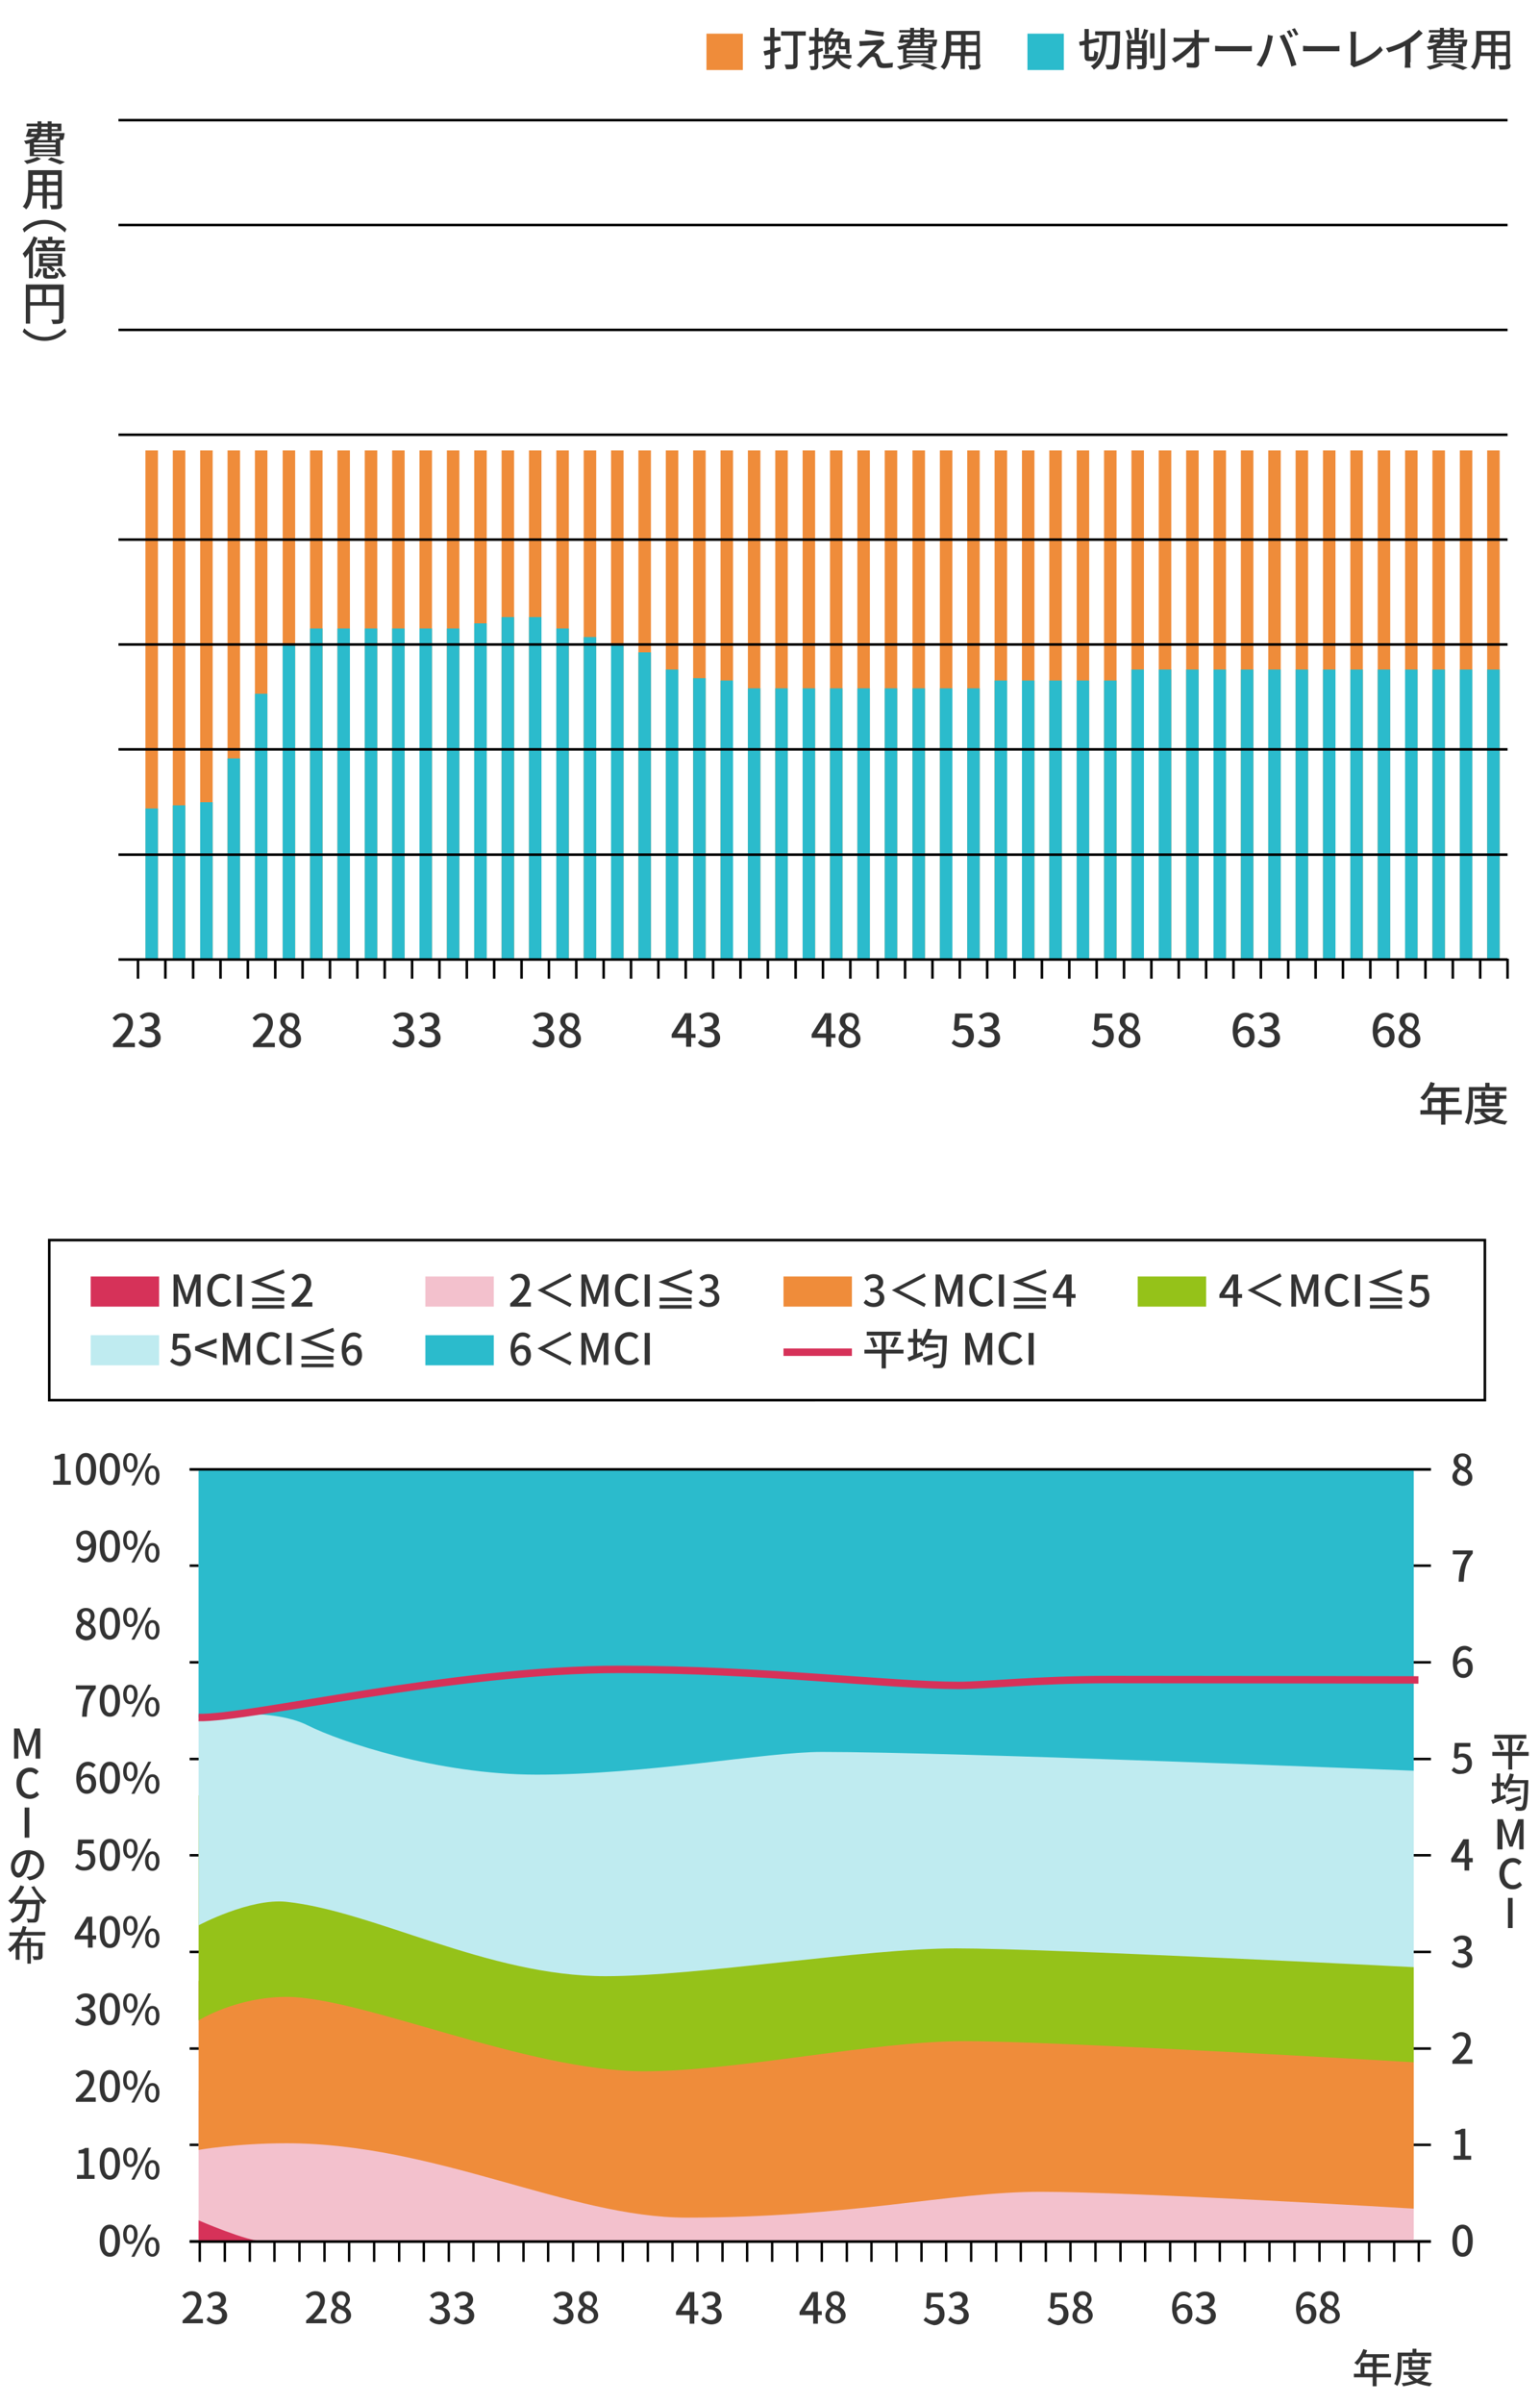 <svg viewBox="0 0 393.9 614.3" xmlns="http://www.w3.org/2000/svg"><path d="M10.5 40.6c-.9.5-2.4 1-3.6 1.3-.2-.2-.5-.6-.8-.8 1.2-.2 2.6-.6 3.4-1zm-2.9-4c-.3.1-.6.2-1 .2-.1-.2-.3-.7-.5-.8 1.5-.2 2.4-.6 2.8-1H7.6l-1-.1c.2-.5.5-1.3.7-2h2.3v-.6H6.8v-.7h2.8V31h1v.6h1.6V31h1v.6h2.5v1.9h-2.5v.5h3.3v.3c-.1.7-.2 1.1-.3 1.3-.2.2-.4.2-.6.2h-.2v4.1H7.6zm.3-2.4h1.5c.1-.2.1-.4.1-.5H8.1zm6.3 2.2H8.7v.6h5.5zm0 1.2H8.7v.6h5.5zm0 1.3H8.7v.6h5.5zm-3.9-4c-.2.3-.4.6-.7.9h2.6v-.9zm1.9-1.2h-1.6c0 .2 0 .4-.1.5h1.7zm-1.6-.7h1.6v-.6h-1.6zm2.5 7.2c1.3.4 2.7.9 3.5 1.2l-1.2.6c-.7-.3-2-.8-3.2-1.2zm.1-7.8v.6h1.5v-.6zm0 2.5v.9h1.2c0-.1-.1-.3-.2-.4h.7c.1 0 .2 0 .2-.1.1-.1.1-.2.1-.5h-2zm2.7 17.3c0 .6-.2 1-.6 1.1-.4.2-1.1.2-2.2.2 0-.3-.2-.8-.4-1.1h1.7c.2 0 .3-.1.3-.3V50H12v3.3h-1.1V50H8.2c-.2 1.3-.6 2.6-1.5 3.5-.2-.2-.6-.6-.9-.7 1.3-1.4 1.4-3.5 1.4-5.1v-4.2h8.6v8.7zm-5-3.1v-1.7H8.4v1.8h2.5zm-2.5-4.4v1.7h2.5v-1.7zm6.4 0H12v1.7h2.8zm0 4.4v-1.7H12v1.7zm-3.4 7.1c2.4 0 4.2 1 5.6 2.3l-.4.9c-1.3-1.3-3-2.2-5.2-2.2s-3.8.9-5.2 2.2l-.4-.9c1.3-1.3 3.2-2.3 5.6-2.3zm-1.8 4.6c-.3.8-.7 1.7-1.2 2.4v7.9h-1v-6.4c-.3.4-.7.8-1 1.2-.1-.2-.4-.8-.6-1.1 1.1-1.1 2.2-2.7 2.8-4.4zm-.9 9.5c.5-.4.9-1.2 1.2-1.8l.8.4c-.3.7-.6 1.5-1.2 2zm3.6-8.9v-.9h1.1v.9h3v.8h-1.3l.2.1c-.2.4-.4.7-.6 1h2v.9H9.1v-.9H11c-.1-.3-.3-.7-.4-1l.6-.1H9.6v-.8zm3.6 6.6h-2.8c.4.3.8.6 1 .9l-.7.6c-.3-.4-.9-.9-1.4-1.2l.3-.2H10v-3.3h5.9zm-1.1-2.6H11v.6h3.8zm0 1.2H11v.6h3.8zm-1.1 3.7c.3 0 .4-.1.4-.8.2.1.6.3.9.4-.1 1.1-.4 1.3-1.2 1.3h-1.5c-1.1 0-1.3-.3-1.3-1.2v-1.5h1V70c0 .3.1.3.5.3zm.1-7c.2-.3.3-.7.5-1.1h-2.7c.2.3.4.8.5 1.1zm1.5 5.1c.6.6 1.3 1.4 1.6 2l-.9.5c-.3-.6-.9-1.4-1.5-2zm.9 13.1c0 .6-.1 1-.6 1.1-.4.2-1.1.2-2.1.2 0-.3-.2-.8-.4-1.1h1.7c.2 0 .3-.1.3-.3v-3.3H7.7v4.6H6.6v-10h9.7v8.8zm-8.5-4.3h3.1V74H7.7zm7.4 0V74h-3.3v3.2zm-3.7 9.9c-2.4 0-4.2-1-5.6-2.3l.4-.9c1.3 1.3 3 2.2 5.2 2.2s3.8-.9 5.2-2.2l.4.9c-1.4 1.3-3.2 2.3-5.6 2.3z" fill="#333"/><path d="M35.3 245v5.1m35.1-5.1v5.1m42-5.1v5.1m56-5.1v5.1m-7-5.1v5.1m35-5.1v5.1M42.3 245v5.1m42.1-5.1v5.1m-7-5.1v5.1m56-5.1v5.1m49-5.1v5.1m28.1-5.1v5.1m-7-5.1v5.1m42-5.1v5.1M49.4 245v5.1m42-5.1v5.1m28-5.1v5.1m7-5.1v5.1m28-5.1v5.1m63.1-5.1v5.1M56.4 245v5.1m42-5.1v5.1m42-5.1v5.1m35-5.1v5.1m49.1-5.1v5.1M63.4 245v5.1m42-5.1v5.1m42-5.1v5.1m42-5.1v5.1m42.1-5.1v5.1m7-5.1v5.1m14-5.1v5.1m7-5.1v5.1m7-5.1v5.1m7-5.1v5.1m14-5.1v5.1m42-5.1v5.1m28-5.1v5.1m-56-5.1v5.1m42-5.1v5.1m21.1-5.1v5.1m-70.1-5.1v5.1m28-5.1v5.1m49.1-5.1v5.1m-63.1-5.1v5.1m28-5.1v5.1m49.1-5.1v5.1M280.5 245v5.1m35-5.1v5.1m35-5.1v5.1m28.1-5.1v5.1" fill="none" stroke="#000" stroke-miterlimit="10" stroke-width=".654"/><path d="M37.2 115.1h3.2v129.8h-3.2zm7 0h3.2v129.8h-3.2zm7 0h3.2v129.8h-3.2zm7 0h3.2v129.8h-3.2zm7 0h3.2v129.8h-3.2zm7.1 0h3.2v129.8h-3.2zm7 0h3.2v129.8h-3.2zm7 0h3.2v129.8h-3.2zm7 0h3.2v129.8h-3.2zm7 0h3.2v129.8h-3.2zm7 0h3.2v129.8h-3.2zm7 0h3.2v129.8h-3.2zm7 0h3.2v129.8h-3.2zm7 0h3.2v129.8h-3.2zm7 0h3.2v129.8h-3.2zm7 0h3.2v129.8h-3.2zm7 0h3.2v129.8h-3.2zm7 0h3.2v129.8h-3.2zm7 0h3.2v129.8h-3.2zm7 0h3.2v129.8h-3.2zm7 0h3.2v129.8h-3.2zm7 0h3.2v129.8h-3.2zm7 0h3.2v129.8h-3.2zm7 0h3.2v129.8h-3.2zm7 0h3.2v129.8h-3.2zm7 0h3.2v129.8h-3.2zm7 0h3.2v129.8h-3.2zm7 0h3.2v129.8h-3.2zm7.1 0h3.2v129.8h-3.2zm7 0h3.2v129.8h-3.2zm7 0h3.2v129.8h-3.2zm7 0h3.2v129.8h-3.2zm7 0h3.2v129.8h-3.2zm7 0h3.2v129.8h-3.2zm7 0h3.2v129.8h-3.2zm7 0h3.2v129.8h-3.2zm7 0h3.2v129.8h-3.2zm7 0h3.2v129.8h-3.2zm7 0h3.2v129.8h-3.2zm7 0h3.2v129.8h-3.2zm7 0h3.2v129.8h-3.2zm7 0h3.2v129.8h-3.2zm7 0h3.2v129.8h-3.2zm7 0h3.2v129.8h-3.2zm7 0h3.2v129.8h-3.2zm7 0h3.2v129.8h-3.2zm7 0h3.2v129.8h-3.2zm7 0h3.2v129.8h-3.2zm7 0h3.2v129.8h-3.2zm7 0h3.2v129.8h-3.2z" fill="#ef8c3a"/><path d="M37.2 206.6h3.2v38.6h-3.2zm7-.8h3.2v39.4h-3.2zm7-.8h3.2v40.2h-3.2zm7-11.2h3.2v51.4h-3.2zm7-16.5h3.2v67.9h-3.2zm7.1-12.5h3.2v80.4h-3.2zm7-4.2h3.2v84.5h-3.2zm7 0h3.2v84.5h-3.2zm7 0h3.2v84.5h-3.2zm7 0h3.2v84.5h-3.2zm7 0h3.2v84.5h-3.2zm7 0h3.2v84.5h-3.2zm7-1.3h3.2v85.8h-3.2zm7-1.6h3.2v87.5h-3.2zm7 0h3.2v87.5h-3.2zm7 2.9h3.2v84.5h-3.2zm7 2.2h3.2v82.4h-3.2zm7 1.9h3.2v80.4h-3.2zm7 2h3.2v78.4h-3.2zm7 4.4h3.2v74.1h-3.2zm7 2.2h3.2v71.9h-3.2zm7 .6h3.2v71.2h-3.2zm7 2h3.2v69.3h-3.2zm7 0h3.2v69.3h-3.2zm7 0h3.2v69.3h-3.2zm7 0h3.2v69.3h-3.2zm7 0h3.2v69.3h-3.2zm7 0h3.2v69.3h-3.2zm7.1 0h3.2v69.3h-3.2zm7 0h3.2v69.3h-3.2zm7 0h3.2v69.3h-3.2zm7-2h3.2v71.2h-3.2zm7 0h3.2v71.2h-3.2zm7 0h3.2v71.2h-3.2zm7 0h3.2v71.2h-3.2zm7 0h3.2v71.2h-3.2zm7-2.8h3.2v74.1h-3.2zm7 0h3.2v74.1h-3.2zm7 0h3.2v74.1h-3.2zm7 0h3.2v74.1h-3.2zm7 0h3.2v74.1h-3.2zm7 0h3.2v74.1h-3.2zm7 0h3.2v74.1h-3.2zm7 0h3.2v74.1h-3.2zm7 0h3.2v74.1h-3.2zm7 0h3.2v74.1h-3.2zm7 0h3.2v74.1h-3.2zm7 0h3.2v74.1h-3.2zm7 0h3.2v74.1h-3.2zm7 0h3.2v74.1h-3.2z" fill="#2bbbcc"/><path d="M373.8 284.8h-4.1v2.6h-1.1v-2.6h-5.3v-1.1h1.9v-3.1h3.4V279h-2.7c-.5.9-1.1 1.6-1.7 2.2-.2-.2-.7-.5-.9-.7 1.1-.9 2-2.4 2.6-4l1.1.3c-.1.4-.3.7-.5 1.1h6.8v1.1h-3.5v1.6h3.3v1h-3.3v2.1h4.1v1.1zm-5.2-1v-2.1h-2.4v2.1zm8.2-2.7c0 1.8-.2 4.6-1.2 6.3-.2-.2-.7-.5-.9-.6.9-1.7 1-4 1-5.7v-3.3h4.2v-1.1h1.1v1.1h4.3v1h-8.6v2.3zm7.8 2.5c-.5 1-1.3 1.7-2.2 2.3.9.3 2 .5 3.2.6-.2.2-.5.7-.6.9-1.4-.2-2.6-.5-3.7-1-1.2.5-2.6.8-4 1-.1-.3-.3-.7-.5-.9 1.2-.1 2.3-.3 3.3-.6-.6-.4-1.2-.9-1.6-1.5l.5-.2h-1.8v-.9h6.6zm-5.7-.9v-1.9h-1.7v-.9h1.7v-.9h1v.9h2.5v-.9h1.1v.9h1.8v.9h-1.8v1.9zm.7 1.5c.4.5 1 .9 1.7 1.3.7-.3 1.3-.7 1.7-1.3zm.3-3.4v1h2.5v-1zm-351-14c2.5-2.2 3.9-3.9 3.9-5.3 0-.9-.5-1.6-1.5-1.6-.7 0-1.2.4-1.7 1l-.8-.7c.7-.8 1.5-1.3 2.6-1.3 1.6 0 2.6 1 2.6 2.6 0 1.7-1.3 3.4-3.1 5.1.4 0 1-.1 1.4-.1h2.2v1.1h-5.6zm6.5-.3l.7-.9c.5.5 1.1.9 2 .9 1 0 1.6-.5 1.6-1.4 0-1-.6-1.6-2.6-1.6v-1c1.7 0 2.3-.6 2.3-1.5 0-.8-.5-1.2-1.3-1.3-.7 0-1.2.3-1.7.8l-.7-.8c.7-.6 1.5-1 2.5-1 1.5 0 2.6.8 2.6 2.2 0 1-.6 1.7-1.5 2v.1c1 .2 1.8 1 1.8 2.2 0 1.6-1.3 2.5-2.9 2.5-1.4 0-2.3-.5-2.8-1.2zm29.3.3c2.5-2.2 3.9-3.9 3.9-5.3 0-.9-.5-1.6-1.5-1.6-.7 0-1.2.4-1.7 1l-.8-.7c.7-.8 1.5-1.3 2.6-1.3 1.6 0 2.6 1 2.6 2.6 0 1.7-1.3 3.4-3.1 5.1.4 0 1-.1 1.4-.1h2.2v1.1h-5.6zm6.7-1.4c0-1.1.7-1.9 1.5-2.3v-.1c-.6-.5-1.2-1.1-1.2-2 0-1.3 1-2.2 2.5-2.2s2.4.9 2.4 2.3c0 .9-.6 1.6-1.1 2v.1c.8.4 1.5 1.1 1.5 2.3 0 1.3-1.1 2.3-2.8 2.3-1.6-.1-2.8-1.1-2.8-2.4zm4.3 0c0-1.1-.9-1.5-2.1-1.9-.6.4-1 1.1-1 1.8 0 .9.7 1.5 1.6 1.5.9-.1 1.5-.6 1.5-1.4zm-.2-4.2c0-.8-.5-1.4-1.3-1.4-.7 0-1.2.5-1.2 1.3 0 .9.8 1.4 1.8 1.7.5-.5.7-1.1.7-1.6zm24.8 5.3l.7-.9c.5.5 1.1.9 2 .9 1 0 1.6-.5 1.6-1.4 0-1-.6-1.6-2.6-1.6v-1c1.7 0 2.3-.6 2.3-1.5 0-.8-.5-1.2-1.3-1.3-.7 0-1.2.3-1.7.8l-.7-.8c.7-.6 1.5-1 2.5-1 1.5 0 2.6.8 2.6 2.2 0 1-.6 1.7-1.5 2v.1c1 .2 1.8 1 1.8 2.2 0 1.6-1.3 2.5-2.9 2.5-1.4 0-2.2-.5-2.8-1.2zm6.7 0l.7-.9c.5.5 1.1.9 2 .9 1 0 1.6-.5 1.6-1.4 0-1-.6-1.6-2.6-1.6v-1c1.7 0 2.3-.6 2.3-1.5 0-.8-.5-1.2-1.3-1.3-.7 0-1.2.3-1.7.8l-.7-.8c.7-.6 1.5-1 2.5-1 1.5 0 2.6.8 2.6 2.2 0 1-.6 1.7-1.5 2v.1c1 .2 1.8 1 1.8 2.2 0 1.6-1.3 2.5-2.9 2.5-1.4 0-2.3-.5-2.8-1.2zm29.1 0l.7-.9c.5.5 1.1.9 2 .9 1 0 1.6-.5 1.6-1.4 0-1-.6-1.6-2.6-1.6v-1c1.7 0 2.3-.6 2.3-1.5 0-.8-.5-1.2-1.3-1.3-.7 0-1.2.3-1.7.8l-.7-.8c.7-.6 1.5-1 2.5-1 1.5 0 2.6.8 2.6 2.2 0 1-.6 1.7-1.5 2v.1c1 .2 1.8 1 1.8 2.2 0 1.6-1.3 2.5-2.9 2.5-1.4 0-2.2-.5-2.8-1.2zm6.9-1.1c0-1.1.7-1.9 1.5-2.3v-.1c-.6-.5-1.2-1.1-1.2-2 0-1.3 1-2.2 2.5-2.2s2.4.9 2.4 2.3c0 .9-.6 1.6-1.1 2v.1c.8.4 1.5 1.1 1.5 2.3 0 1.3-1.1 2.3-2.8 2.3-1.6-.1-2.8-1.1-2.8-2.4zm4.3 0c0-1.1-.9-1.5-2.1-1.9-.6.4-1 1.1-1 1.8 0 .9.7 1.5 1.6 1.5.9-.1 1.5-.6 1.5-1.4zm-.2-4.2c0-.8-.5-1.4-1.3-1.4-.7 0-1.2.5-1.2 1.3 0 .9.8 1.4 1.8 1.7.4-.5.7-1.1.7-1.6zm30.8 4h-1.1v2.3h-1.3v-2.3h-3.7v-.9l3.4-5.4h1.6v5.3h1.1zm-2.4-1v-2.3c0-.5 0-1.2.1-1.7-.2.4-.4.9-.7 1.3l-1.7 2.6h2.3zm3 2.3l.7-.9c.5.5 1.1.9 2 .9 1 0 1.6-.5 1.6-1.4 0-1-.6-1.6-2.6-1.6v-1c1.7 0 2.3-.6 2.3-1.5 0-.8-.5-1.2-1.3-1.3-.7 0-1.2.3-1.7.8l-.7-.8c.7-.6 1.5-1 2.5-1 1.5 0 2.6.8 2.6 2.2 0 1-.6 1.7-1.5 2v.1c1 .2 1.8 1 1.8 2.2 0 1.6-1.3 2.5-2.9 2.5-1.3 0-2.2-.5-2.8-1.2zm35.2-1.3h-1.1v2.3h-1.3v-2.3h-3.7v-.9l3.4-5.4h1.6v5.3h1.1zm-2.4-1v-2.3c0-.5 0-1.2.1-1.7-.2.4-.4.9-.7 1.3l-1.7 2.6h2.3zm3.2 1.2c0-1.1.7-1.9 1.5-2.3v-.1c-.6-.5-1.2-1.1-1.2-2 0-1.3 1-2.2 2.5-2.2s2.4.9 2.4 2.3c0 .9-.6 1.6-1.1 2v.1c.8.4 1.5 1.1 1.5 2.3 0 1.3-1.1 2.3-2.8 2.3-1.6-.1-2.8-1.1-2.8-2.4zm4.4 0c0-1.1-.9-1.5-2.1-1.9-.6.4-1 1.1-1 1.8 0 .9.7 1.5 1.6 1.5.9-.1 1.5-.6 1.5-1.4zm-.2-4.2c0-.8-.5-1.4-1.3-1.4-.7 0-1.2.5-1.2 1.3 0 .9.8 1.4 1.8 1.7.4-.5.7-1.1.7-1.6zm24.7 5.4l.6-.9c.5.5 1.1.9 2 .9 1 0 1.7-.7 1.7-1.8s-.7-1.8-1.6-1.8c-.6 0-.9.2-1.4.5l-.7-.4.3-4.1h4.4v1.1h-3.2l-.2 2.2c.4-.2.7-.3 1.2-.3 1.4 0 2.6.9 2.6 2.7 0 1.9-1.4 3-2.9 3-1.3 0-2.1-.5-2.8-1.1zm6.7-.1l.7-.9c.5.5 1.1.9 2 .9 1 0 1.6-.5 1.6-1.4 0-1-.6-1.6-2.6-1.6v-1c1.7 0 2.3-.6 2.3-1.5 0-.8-.5-1.2-1.3-1.3-.7 0-1.2.3-1.7.8l-.7-.8c.7-.6 1.5-1 2.5-1 1.5 0 2.6.8 2.6 2.2 0 1-.6 1.7-1.5 2v.1c1 .2 1.8 1 1.8 2.2 0 1.6-1.3 2.5-2.9 2.5-1.3 0-2.2-.5-2.8-1.2zm29.1.1l.6-.9c.5.5 1.1.9 2 .9 1 0 1.7-.7 1.7-1.8s-.7-1.8-1.6-1.8c-.5 0-.9.2-1.4.5l-.7-.4.3-4.1h4.4v1.1h-3.2l-.2 2.2c.4-.2.7-.3 1.2-.3 1.4 0 2.6.9 2.6 2.7 0 1.9-1.4 3-2.9 3-1.3 0-2.2-.5-2.8-1.1zm6.9-1.2c0-1.1.8-1.9 1.5-2.3v-.1c-.6-.5-1.2-1.1-1.2-2 0-1.3 1-2.2 2.5-2.2s2.4.9 2.4 2.3c0 .9-.6 1.6-1.1 2v.1c.8.4 1.5 1.1 1.5 2.3 0 1.3-1.1 2.3-2.8 2.3-1.6-.1-2.8-1.1-2.8-2.4zm4.3 0c0-1.1-.9-1.5-2.1-1.9-.6.4-1 1.1-1 1.8 0 .9.7 1.5 1.6 1.5.9-.1 1.5-.6 1.5-1.4zm-.1-4.2c0-.8-.5-1.4-1.3-1.4-.7 0-1.2.5-1.2 1.3 0 .9.8 1.4 1.8 1.7.4-.5.7-1.1.7-1.6zm29.7-.7c-.3-.4-.8-.6-1.3-.6-1.1 0-2 .8-2.1 3.3.5-.6 1.3-1 1.9-1 1.5 0 2.4.9 2.4 2.7 0 1.7-1.2 2.8-2.6 2.8-1.6 0-3-1.4-3-4.3 0-3.3 1.6-4.6 3.3-4.6 1 0 1.7.4 2.2.9zm-.4 4.4c0-1.1-.5-1.7-1.4-1.7-.5 0-1.1.3-1.6 1 .1 1.7.8 2.5 1.7 2.5.7 0 1.3-.7 1.3-1.8zm2.1 1.6l.7-.9c.5.5 1.1.9 2 .9 1 0 1.6-.5 1.6-1.4 0-1-.6-1.6-2.6-1.6v-1c1.7 0 2.3-.6 2.3-1.5 0-.8-.5-1.2-1.3-1.3-.7 0-1.2.3-1.7.8l-.7-.8c.7-.6 1.5-1 2.5-1 1.5 0 2.6.8 2.6 2.2 0 1-.6 1.7-1.5 2v.1c1 .2 1.8 1 1.8 2.2 0 1.6-1.3 2.5-2.9 2.5-1.3 0-2.2-.5-2.8-1.2zm34.1-6c-.3-.4-.8-.6-1.3-.6-1.1 0-2 .8-2.1 3.3.5-.6 1.3-1 1.9-1 1.5 0 2.4.9 2.4 2.7 0 1.7-1.2 2.8-2.6 2.8-1.6 0-3-1.4-3-4.3 0-3.3 1.6-4.6 3.3-4.6 1 0 1.7.4 2.2.9zm-.4 4.4c0-1.1-.5-1.7-1.4-1.7-.5 0-1.1.3-1.6 1 .1 1.7.8 2.5 1.7 2.5.7 0 1.3-.7 1.3-1.8zm2.3.5c0-1.1.8-1.9 1.5-2.3v-.1c-.6-.5-1.2-1.1-1.2-2 0-1.3 1-2.2 2.5-2.2s2.4.9 2.4 2.3c0 .9-.6 1.6-1.1 2v.1c.8.4 1.5 1.1 1.5 2.3 0 1.3-1.1 2.3-2.8 2.3-1.6-.1-2.8-1.1-2.8-2.4zm4.3 0c0-1.1-.9-1.5-2.1-1.9-.6.4-1 1.1-1 1.8 0 .9.7 1.5 1.6 1.5.9-.1 1.5-.6 1.5-1.4zm-.1-4.2c0-.8-.5-1.4-1.3-1.4-.7 0-1.2.5-1.2 1.3 0 .9.8 1.4 1.8 1.7.4-.5.7-1.1.7-1.6z" fill="#333"/><path d="M30.3 57.5h355.3M30.3 84.3h355.3M30.3 137.9h355.3M30.3 164.7h355.3M30.3 218.4h355.3M30.3 111.1h355.3M30.3 191.5h355.3M30.3 30.7h355.3M30.3 245.2h355.3" fill="none" stroke="#000" stroke-miterlimit="10" stroke-width=".654"/><path d="M199.7 13l-1.6.5v3c0 .6-.1.9-.5 1-.4.2-.9.2-1.7.2 0-.3-.2-.7-.3-1h1.2c.2 0 .2-.1.2-.2v-2.7l-1.4.4-.3-1.1c.5-.1 1.1-.3 1.7-.4v-2.3h-1.6v-1h1.6V7.1h1.1v2.3h1.5v1h-1.5v2l1.5-.4zm6.3-3.9h-2v7.2c0 .7-.2 1-.6 1.2-.5.2-1.2.2-2.3.2l-.4-1.2h1.9c.2 0 .3-.1.3-.3V9.1h-3.1V8h6.3v1.1zm4.5 3.9c-.4.1-.8.3-1.2.4v3.3c0 .5-.1.8-.4 1s-.8.2-1.5.2c0-.3-.2-.7-.3-1h1c.2 0 .2 0 .2-.2v-3c-.5.1-.9.3-1.3.4l-.2-1.1c.4-.1.9-.3 1.5-.4v-2.2H207v-1h1.4V7.1h1v2.3h1.2v.4c1-.8 1.6-1.8 1.9-2.7l1 .2c-.1.2-.2.5-.3.7h1.9l.7.4c-.2.5-.5 1-.8 1.5h2.3v3.8h-.9v-1.1h-1c-.8 0-.9-.2-.9-.9v-.9h-.7c-.1 1-.4 1.7-1.4 2.2-.1-.2-.2-.4-.4-.5v1.3h-1v-3.1l-.1.1c-.1-.1-.2-.3-.4-.4v.2h-1.2v1.9l1.1-.3zm4.3 1.9c.5 1 1.5 1.7 3 1.9-.2.2-.5.6-.6.9-1.6-.4-2.5-1.1-3.1-2.3-.5 1.1-1.5 1.9-3.5 2.4-.1-.2-.3-.6-.5-.8 1.9-.4 2.8-1.1 3.2-2.1h-2.7V14h3c.1-.3.1-.6.1-1h1c0 .4-.1.7-.1 1h3.2v.9zm-2.2-6.1c-.2.4-.5.7-.8 1h2c.2-.3.4-.7.5-1zm-.7 3.4c.7-.3.9-.8.9-1.5h-.9zm4.3-1.5h-1.1v.9c0 .2 0 .2.2.2h.6c.1 0 .2 0 .2-.1v-1zm9.5.9c-.5.4-1.7 1.5-2 1.9.1 0 .3 0 .4.1.4.1.6.4.8.8.1.3.2.8.4 1.2.1.4.4.6.9.6.8 0 1.7-.1 2.2-.2l-.1 1.2c-.5.1-1.6.2-2.2.2-1 0-1.6-.2-1.8-1-.1-.4-.3-1-.4-1.3-.1-.4-.4-.6-.7-.6s-.5.2-.8.4c-.4.4-1.5 1.6-2.2 2.5l-1.1-.8c.2-.1.4-.3.7-.6.5-.5 3.3-3.3 4.4-4.5-.9 0-2.6.2-3.3.2-.4 0-.7.1-1 .1l-.1-1.3h1c.6 0 3.3-.2 4.2-.3.2 0 .5-.1.6-.1l.7.8c-.2.3-.4.6-.6.7zm.4-3.4l-.2 1.1c-1.2-.1-3.3-.4-4.7-.6l.2-1.1c1.3.2 3.5.5 4.7.6zm7.7 8.3c-.9.5-2.4 1-3.6 1.3-.2-.2-.5-.6-.8-.8 1.2-.2 2.6-.6 3.4-1zm-2.9-4c-.3.1-.6.2-1 .2-.1-.2-.3-.7-.5-.8 1.5-.2 2.4-.6 2.8-1h-1.3l-.1.1-1-.1c.2-.5.5-1.3.7-2h2.3v-.6H230v-.6h2.8v-.6h1v.6h1.6v-.6h1v.6h2.5v1.9h-2.5v.5h3.3v.3c-.1.7-.2 1.1-.3 1.3-.2.2-.4.2-.6.2h-.2V16H231v-3.5zm.2-2.4h1.5c.1-.2.1-.4.1-.5h-1.5zm6.3 2.2h-5.5v.6h5.5zm0 1.3h-5.5v.6h5.5zm0 1.2h-5.5v.6h5.5zm-3.9-4c-.2.3-.4.6-.7.9h2.6v-.9zm1.9-1.2h-1.6c0 .2 0 .4-.1.5h1.7zm-1.6-.7h1.6v-.6h-1.6zm2.5 7.2c1.3.4 2.7.9 3.5 1.2l-1.2.6c-.7-.3-2-.8-3.2-1.2zm.1-7.8v.6h1.5v-.6zm0 2.5v.9h1.2c0-.1-.1-.3-.2-.4h.8c.1 0 .2 0 .2-.1.1-.1.1-.2.1-.5h-2.1zm14.4 5.7c0 .6-.2 1-.6 1.1-.4.2-1.1.2-2.2.2 0-.3-.2-.8-.4-1.1h1.7c.2 0 .3-.1.3-.3v-2.1h-2.8v3.3h-1.1v-3.3H243c-.2 1.3-.6 2.6-1.5 3.5-.2-.2-.6-.6-.9-.7 1.3-1.4 1.4-3.5 1.4-5.1V7.9h8.6v8.6zm-5-3.2v-1.7h-2.5v1.8h2.5zm-2.5-4.4v1.7h2.5V8.9zm6.5 0H247v1.7h2.8zm0 4.4v-1.7H247v1.7zm29.7 1.2c.3 0 .3-.3.4-1.6.2.2.7.4 1 .5-.1 1.7-.4 2.2-1.2 2.2h-1.1c-1 0-1.2-.3-1.2-1.5v-2.6l-1.2.2-.2-1 1.4-.3v-3h1.1v2.8l2.5-.5.2 1-2.7.5V14c0 .4 0 .5.3.5zm7-6.5v.6c-.1 5.9-.3 7.9-.7 8.5-.3.4-.5.5-1 .6-.4.1-1 0-1.7 0 0-.3-.2-.8-.4-1.1h1.5c.2 0 .3 0 .5-.2.3-.4.5-2.3.6-7.4h-2.2c-.1 3.7-.4 7-3.3 8.8-.2-.3-.5-.7-.8-.9 2.8-1.6 2.9-4.6 3-7.9h-1.9V8zm2.2 2.1c-.1-.6-.4-1.5-.8-2.2l.9-.3c.3.7.7 1.6.8 2.2zm4.5 6.4c0 .5-.1.8-.5 1s-.9.2-1.7.2c0-.3-.2-.7-.3-1h1.2c.2 0 .2-.1.2-.2v-1.4h-2.8v2.6h-1v-7.5h1.9V7.1h1.1v3.2h2v6.2zm-3.9-5.2v1h2.8v-1zm2.8 2.9v-1h-2.8v1zm-.3-4.4c.3-.6.7-1.6.8-2.4l1.1.3c-.3.8-.7 1.8-1 2.3zm3.5 5.1h-1.1V8.5h1.1zm2.7-7.6v9.2c0 .7-.2 1-.6 1.2s-1.1.2-2.2.2c-.1-.3-.2-.8-.4-1.1h1.8c.2 0 .3-.1.3-.3V7.3zm10.2 2.4c.3 0 .8 0 1.1-.1v1.2h-2.7c0 1.7.1 3.9.1 5.4 0 .7-.4 1.1-1.2 1.1-.6 0-1.3 0-1.9-.1l-.1-1.2c.5.1 1.2.1 1.6.1.3 0 .4-.2.4-.5v-3.8c-1 1.4-3 3.1-5 4.2l-.8-1c2.3-1.1 4.3-2.9 5.3-4.3h-4.8V9.6c.3 0 .8.1 1.2.1h4.1v-1c0-.3 0-.7-.1-1.1h1.3c0 .3-.1.7-.1 1.1v1zm2.6 2c.4 0 1.1.1 1.7.1h6.4c.6 0 1 0 1.3-.1v1.4h-9.4zm13.5-2.8l1.3.3c-.1.3-.2.7-.2 1-.2.8-.6 2.4-1 3.6-.4 1.1-1.1 2.4-1.7 3.3l-1.3-.5c.7-1 1.4-2.2 1.8-3.2.5-1.3 1-3.1 1.1-4.5zm3 .3l1.2-.4c.5.9 1.3 2.6 1.7 3.8.4 1.1 1.1 2.9 1.4 4l-1.3.4c-.3-1.3-.8-2.8-1.3-4.1-.5-1.2-1.2-2.8-1.7-3.7zm3.4.1l-.7.3c-.2-.5-.6-1.2-.9-1.6l.8-.3c.2.4.6 1.1.8 1.6zm1.4-.5l-.7.3c-.3-.5-.6-1.2-1-1.6l.8-.3c.2.4.7 1.2.9 1.6zm1.1 2.9c.4 0 1.1.1 1.7.1h6.4c.6 0 1 0 1.3-.1v1.4h-9.3v-1.4zm12.2 4.8c.1-.2.1-.4.1-.7V9.3c0-.4 0-.9-.1-1.2h1.5c-.1.4-.1.8-.1 1.2v6.4c2.1-.6 4.8-2.1 6.2-3.9l.7 1c-1.6 1.9-4 3.3-6.8 4.2-.1 0-.4.1-.6.2zm15.3-.6c0 .5 0 1.1.1 1.4h-1.5c0-.3.1-.9.1-1.4v-4.2c-1.2.7-2.8 1.3-4.2 1.7l-.7-1.1c2-.5 4-1.3 5.3-2.1 1.2-.7 2.4-1.8 3.1-2.6l1 .9c-.8.8-1.9 1.8-3.1 2.5v4.9zm8.6.6c-.9.5-2.4 1-3.6 1.3l-.8-.8c1.2-.2 2.6-.6 3.4-1zm-2.9-4c-.3.1-.6.2-1 .2-.1-.2-.3-.7-.5-.8 1.5-.2 2.4-.6 2.8-1h-1.3l-.1.1-1-.1c.2-.5.5-1.3.7-2h2.3v-.6h-2.8v-.6h2.8v-.6h1v.6h1.6v-.6h1v.6h2.5v1.9H372v.5h3.3v.3c-.1.7-.2 1.1-.3 1.3-.2.2-.4.2-.6.2h-.2V16h-7.6v-3.5zm.3-2.4h1.5c.1-.2.1-.4.1-.5h-1.5zm6.3 2.2h-5.5v.6h5.5zm0 1.3h-5.5v.6h5.5zm0 1.2h-5.5v.6h5.5zm-3.9-4c-.2.3-.4.6-.7.9h2.6v-.9zm1.9-1.2h-1.6c0 .2 0 .4-.1.5h1.7zm-1.6-.7h1.6v-.6h-1.6zm2.5 7.2c1.3.4 2.7.9 3.5 1.2l-1.2.6c-.7-.3-2-.8-3.2-1.2zm.1-7.8v.6h1.5v-.6zm0 2.5v.9h1.2c0-.1-.1-.3-.2-.4h.7c.1 0 .2 0 .2-.1.1-.1.1-.2.1-.5h-2zm14.4 5.7c0 .6-.2 1-.6 1.1-.4.2-1.1.2-2.2.2 0-.3-.2-.8-.4-1.1h1.7c.2 0 .3-.1.3-.3v-2.1h-2.8v3.3h-1.1v-3.3h-2.7c-.2 1.3-.6 2.6-1.5 3.5-.2-.2-.6-.6-.9-.7 1.3-1.4 1.4-3.5 1.4-5.1V7.9h8.6v8.6zm-5-3.2v-1.7h-2.5v1.8h2.5zm-2.5-4.4v1.7h2.5V8.9zm6.4 0h-2.8v1.7h2.8zm0 4.4v-1.7h-2.8v1.7z" fill="#333"/><path d="M180.7 8.6h9.3v9.3h-9.3z" fill="#ef8c3a"/><path d="M262.8 8.6h9.3v9.3h-9.3z" fill="#2bbbcc"/><path d="M13.7 378.4h1.7v-5.5H14v-.8c.7-.1 1.3-.3 1.7-.6h.9v6.9h1.5v1h-4.5v-1zm5.7-3c0-2.7 1-4.1 2.6-4.1 1.5 0 2.6 1.3 2.6 4.1s-1 4.1-2.6 4.1-2.6-1.3-2.6-4.1zm3.9 0c0-2.3-.6-3.1-1.4-3.1s-1.4.8-1.4 3.1.6 3.1 1.4 3.1 1.4-.8 1.4-3.1zm2.2 0c0-2.7 1-4.1 2.6-4.1 1.5 0 2.6 1.3 2.6 4.1s-1 4.1-2.6 4.1-2.6-1.3-2.6-4.1zm4 0c0-2.3-.6-3.1-1.4-3.1s-1.4.8-1.4 3.1.6 3.1 1.4 3.1 1.4-.8 1.4-3.1zm2-1.6c0-1.6.7-2.5 1.8-2.5s1.9.9 1.9 2.5-.8 2.5-1.9 2.5-1.8-.9-1.8-2.5zm2.8 0c0-1.2-.4-1.8-1-1.8-.5 0-.9.5-.9 1.8 0 1.2.4 1.8.9 1.8.6 0 1-.5 1-1.8zm3.6-2.4h.8l-4.3 8.2h-.8zm-.8 5.6c0-1.6.8-2.5 1.9-2.5s1.8.9 1.8 2.5-.8 2.5-1.8 2.5c-1.1 0-1.9-.9-1.9-2.5zm2.8 0c0-1.2-.4-1.8-.9-1.8-.6 0-1 .5-1 1.8 0 1.2.4 1.8 1 1.8.5 0 .9-.5.9-1.8zm-19.7 20.7c.3.4.8.6 1.3.6 1 0 1.8-.8 1.9-3-.5.6-1.1.9-1.7.9-1.3 0-2.2-.8-2.2-2.5 0-1.6 1.1-2.6 2.4-2.6 1.5 0 2.7 1.2 2.7 3.8 0 3.1-1.4 4.4-2.9 4.4-.9 0-1.6-.4-2-.8zm3.1-3.4c-.1-1.6-.7-2.3-1.6-2.3-.7 0-1.2.6-1.2 1.6s.5 1.6 1.3 1.6c.5.1 1-.2 1.5-.9zm2.2.8c0-2.7 1-4.1 2.6-4.1 1.5 0 2.6 1.3 2.6 4.1s-1 4.1-2.6 4.1c-1.6.1-2.6-1.3-2.6-4.1zm4 0c0-2.3-.6-3.1-1.4-3.1s-1.4.8-1.4 3.1.6 3.1 1.4 3.1 1.4-.8 1.4-3.1zm2-1.5c0-1.6.7-2.5 1.8-2.5s1.9.9 1.9 2.5-.8 2.5-1.9 2.5-1.8-1-1.8-2.5zm2.8 0c0-1.2-.4-1.8-1-1.8-.5 0-.9.5-.9 1.8 0 1.2.4 1.8.9 1.8.6-.1 1-.6 1-1.8zm3.6-2.5h.8l-4.3 8.2h-.8zm-.8 5.7c0-1.6.8-2.5 1.9-2.5s1.8.9 1.8 2.5-.8 2.5-1.8 2.5c-1.1 0-1.9-.9-1.9-2.5zm2.8 0c0-1.2-.4-1.8-.9-1.8-.6 0-1 .5-1 1.8 0 1.2.4 1.8 1 1.8.5-.1.9-.6.9-1.8zm-20.5 20.1c0-1 .7-1.7 1.4-2.1v-.1c-.6-.4-1.1-1-1.1-1.8 0-1.2 1-2 2.3-2 1.4 0 2.2.9 2.2 2.1 0 .8-.5 1.5-1 1.9v.1c.7.4 1.3 1 1.3 2.1 0 1.2-1 2.1-2.6 2.1-1.4-.2-2.5-1.1-2.5-2.3zm4 0c0-1-.9-1.3-1.9-1.8-.5.4-.9 1-.9 1.7 0 .8.7 1.3 1.5 1.3.7 0 1.3-.5 1.3-1.2zm-.2-3.9c0-.7-.4-1.3-1.2-1.3-.6 0-1.1.4-1.1 1.1 0 .9.8 1.3 1.6 1.6.5-.4.7-.9.7-1.4zm2.3 1.9c0-2.7 1-4.1 2.6-4.1 1.5 0 2.6 1.3 2.6 4.1s-1 4.1-2.6 4.1-2.6-1.4-2.6-4.1zm4 0c0-2.3-.6-3.1-1.4-3.1s-1.4.8-1.4 3.1.6 3.1 1.4 3.1 1.4-.9 1.4-3.1zm2-1.6c0-1.6.7-2.5 1.8-2.5s1.9.9 1.9 2.5-.8 2.5-1.9 2.5-1.8-.9-1.8-2.5zm2.8 0c0-1.2-.4-1.8-1-1.8-.5 0-.9.5-.9 1.8 0 1.2.4 1.8.9 1.8.6 0 1-.6 1-1.8zm3.6-2.5h.8l-4.3 8.2h-.8zm-.8 5.7c0-1.6.8-2.5 1.9-2.5s1.8.9 1.8 2.5-.7 2.5-1.8 2.5-1.9-.9-1.9-2.5zm2.8 0c0-1.2-.4-1.8-.9-1.8-.6 0-1 .5-1 1.8 0 1.2.4 1.8 1 1.8.5 0 .9-.6.9-1.8zm-16.8 15.2h-3.7v-1h5.1v.8c-1.9 2.3-2.1 4.1-2.3 7.2H21c.1-3 .6-4.9 2.1-7zm2.4 2.9c0-2.7 1-4.1 2.6-4.1 1.5 0 2.6 1.3 2.6 4.1s-1 4.1-2.6 4.1-2.6-1.4-2.6-4.1zm4 0c0-2.3-.6-3.1-1.4-3.1s-1.4.8-1.4 3.1.6 3.1 1.4 3.1 1.4-.8 1.4-3.1zm2-1.6c0-1.6.7-2.5 1.8-2.5s1.9.9 1.9 2.5-.8 2.5-1.9 2.5-1.8-.9-1.8-2.5zm2.8 0c0-1.2-.4-1.8-1-1.8-.5 0-.9.5-.9 1.8 0 1.2.4 1.8.9 1.8.6 0 1-.6 1-1.8zm3.6-2.5h.8l-4.3 8.2h-.8zm-.8 5.7c0-1.6.8-2.5 1.9-2.5s1.8.9 1.8 2.5-.8 2.5-1.8 2.5c-1.1 0-1.9-.9-1.9-2.5zm2.8 0c0-1.2-.4-1.8-.9-1.8-.6 0-1 .5-1 1.8 0 1.2.4 1.8 1 1.8.5 0 .9-.6.9-1.8zm-16.1 15.6c-.3-.3-.8-.6-1.2-.6-1 0-1.8.8-1.9 3 .5-.6 1.1-.9 1.7-.9 1.3 0 2.2.8 2.2 2.5 0 1.6-1.1 2.6-2.4 2.6-1.5 0-2.7-1.3-2.7-3.9 0-3 1.4-4.3 3-4.3.9 0 1.5.4 2 .8zm-.4 4c0-1-.5-1.6-1.3-1.6-.5 0-1 .2-1.5.9.1 1.6.7 2.3 1.5 2.3.8.1 1.3-.6 1.3-1.6zm2.1-1.5c0-2.7 1-4.1 2.6-4.1 1.5 0 2.6 1.3 2.6 4.1s-1 4.1-2.6 4.1-2.6-1.4-2.6-4.1zm4 0c0-2.3-.6-3.1-1.4-3.1s-1.4.8-1.4 3.1.6 3.1 1.4 3.1 1.4-.8 1.4-3.1zm2-1.6c0-1.6.7-2.5 1.8-2.5s1.9.9 1.9 2.5-.8 2.5-1.9 2.5-1.8-.9-1.8-2.5zm2.8 0c0-1.2-.4-1.8-1-1.8-.5 0-.9.5-.9 1.8 0 1.2.4 1.8.9 1.8.6 0 1-.6 1-1.8zm3.6-2.5h.8l-4.3 8.2h-.8zm-.8 5.7c0-1.6.8-2.5 1.9-2.5s1.8.9 1.8 2.5-.8 2.5-1.8 2.5c-1.1 0-1.9-.9-1.9-2.5zm2.8 0c0-1.2-.4-1.8-.9-1.8-.6 0-1 .5-1 1.8 0 1.2.4 1.8 1 1.8.5 0 .9-.6.9-1.8zm-20.7 21.2l.6-.8c.5.5 1 .8 1.8.8.9 0 1.6-.6 1.6-1.7s-.6-1.7-1.5-1.7c-.5 0-.8.2-1.3.5l-.6-.4.2-3.7h4v1h-2.9l-.2 2c.3-.2.7-.3 1.1-.3 1.3 0 2.4.8 2.4 2.5 0 1.8-1.3 2.7-2.7 2.7-1.2.1-2-.4-2.5-.9zm6.3-3.1c0-2.7 1-4.1 2.6-4.1 1.5 0 2.6 1.3 2.6 4.1s-1 4.1-2.6 4.1-2.6-1.3-2.6-4.1zm4 0c0-2.3-.6-3.1-1.4-3.1s-1.4.8-1.4 3.1.6 3.1 1.4 3.1 1.4-.8 1.4-3.1zm2-1.6c0-1.6.7-2.5 1.8-2.5s1.9.9 1.9 2.5-.8 2.5-1.9 2.5-1.8-.9-1.8-2.5zm2.8 0c0-1.2-.4-1.8-1-1.8-.5 0-.9.5-.9 1.8 0 1.2.4 1.8.9 1.8.6 0 1-.6 1-1.8zm3.6-2.5h.8l-4.3 8.2h-.8zm-.8 5.7c0-1.6.8-2.5 1.9-2.5s1.8.9 1.8 2.5-.8 2.5-1.8 2.5c-1.1 0-1.9-.9-1.9-2.5zm2.8 0c0-1.2-.4-1.8-.9-1.8-.6 0-1 .5-1 1.8 0 1.2.4 1.8 1 1.8.5 0 .9-.6.9-1.8zm-15.2 20h-1v2.1h-1.2v-2.1h-3.4v-.8l3.1-5h1.4v4.8h1v1zm-2.2-1v-2.1c0-.4 0-1.1.1-1.5l-.6 1.2-1.6 2.4zm3-.9c0-2.7 1-4.1 2.6-4.1 1.5 0 2.6 1.3 2.6 4.1s-1 4.1-2.6 4.1-2.6-1.3-2.6-4.1zm4 0c0-2.3-.6-3.1-1.4-3.1s-1.4.8-1.4 3.1.6 3.1 1.4 3.1 1.4-.8 1.4-3.1zm2-1.6c0-1.6.7-2.5 1.8-2.5s1.9.9 1.9 2.5-.8 2.5-1.9 2.5-1.8-.9-1.8-2.5zm2.8 0c0-1.2-.4-1.8-1-1.8-.5 0-.9.5-.9 1.8 0 1.2.4 1.8.9 1.8.6 0 1-.5 1-1.8zm3.6-2.5h.8l-4.3 8.2h-.8zm-.8 5.7c0-1.6.8-2.5 1.9-2.5s1.8.9 1.8 2.5-.8 2.5-1.8 2.5c-1.1 0-1.9-.9-1.9-2.5zm2.8 0c0-1.2-.4-1.8-.9-1.8-.6 0-1 .5-1 1.8 0 1.2.4 1.8 1 1.8.5 0 .9-.5.9-1.8zm-20.7 21.2l.6-.8c.5.5 1.1.9 1.9.9.9 0 1.5-.5 1.5-1.3 0-.9-.6-1.5-2.3-1.5v-.9c1.6 0 2.1-.6 2.1-1.4 0-.7-.5-1.1-1.2-1.1-.6 0-1.1.3-1.6.8l-.6-.8c.6-.6 1.4-1 2.3-1 1.4 0 2.4.7 2.4 2 0 .9-.5 1.5-1.4 1.9v.1c.9.2 1.6.9 1.6 2 0 1.4-1.2 2.3-2.6 2.3-1.4-.1-2.2-.6-2.7-1.2zm6.3-3.1c0-2.7 1-4.1 2.6-4.1 1.5 0 2.6 1.3 2.6 4.1s-1 4.1-2.6 4.1c-1.6.1-2.6-1.3-2.6-4.1zm4 0c0-2.3-.6-3.1-1.4-3.1s-1.4.8-1.4 3.1.6 3.1 1.4 3.1 1.4-.8 1.4-3.1zm2-1.5c0-1.6.7-2.5 1.8-2.5s1.9.9 1.9 2.5-.8 2.5-1.9 2.5-1.8-1-1.8-2.5zm2.8 0c0-1.2-.4-1.8-1-1.8-.5 0-.9.5-.9 1.8 0 1.2.4 1.8.9 1.8.6-.1 1-.6 1-1.8zm3.6-2.5h.8l-4.3 8.2h-.8zm-.8 5.7c0-1.6.8-2.5 1.9-2.5s1.8.9 1.8 2.5-.8 2.5-1.8 2.5c-1.1 0-1.9-1-1.9-2.5zm2.8 0c0-1.2-.4-1.8-.9-1.8-.6 0-1 .5-1 1.8 0 1.2.4 1.8 1 1.8.5-.1.9-.6.9-1.8zm-20.5 21.3c2.3-2.1 3.5-3.6 3.5-4.9 0-.9-.5-1.5-1.3-1.5-.6 0-1.1.4-1.6.9l-.7-.7c.7-.7 1.4-1.2 2.4-1.2 1.5 0 2.4.9 2.4 2.4s-1.2 3.1-2.9 4.7c.4 0 .9-.1 1.3-.1h2v1.1h-5.1zm6.1-3.3c0-2.7 1-4.1 2.6-4.1 1.5 0 2.6 1.3 2.6 4.1s-1 4.1-2.6 4.1c-1.6.1-2.6-1.3-2.6-4.1zm4 0c0-2.3-.6-3.1-1.4-3.1s-1.4.8-1.4 3.1.6 3.1 1.4 3.1 1.4-.8 1.4-3.1zm2-1.5c0-1.6.7-2.5 1.8-2.5s1.9.9 1.9 2.5-.8 2.5-1.9 2.5-1.8-.9-1.8-2.5zm2.8 0c0-1.2-.4-1.8-1-1.8-.5 0-.9.5-.9 1.8 0 1.2.4 1.8.9 1.8.6 0 1-.6 1-1.8zm3.6-2.5h.8l-4.3 8.2h-.8zm-.8 5.7c0-1.6.8-2.5 1.9-2.5s1.8.9 1.8 2.5-.8 2.5-1.8 2.5c-1.1 0-1.9-.9-1.9-2.5zm2.8 0c0-1.2-.4-1.8-.9-1.8-.6 0-1 .5-1 1.8 0 1.2.4 1.8 1 1.8.5 0 .9-.6.9-1.8zm-20.1 21h1.7v-5.5h-1.4v-.8c.7-.1 1.3-.3 1.7-.6h.9v6.9h1.5v1h-4.5v-1zm5.7-2.9c0-2.7 1-4.1 2.6-4.1 1.5 0 2.6 1.3 2.6 4.1s-1 4.1-2.6 4.1-2.6-1.4-2.6-4.1zm4 0c0-2.3-.6-3.1-1.4-3.1s-1.4.8-1.4 3.1.6 3.1 1.4 3.1 1.4-.8 1.4-3.1zm2-1.6c0-1.6.7-2.5 1.8-2.5s1.9.9 1.9 2.5-.8 2.5-1.9 2.5-1.8-.9-1.8-2.5zm2.8 0c0-1.2-.4-1.8-1-1.8-.5 0-.9.5-.9 1.8 0 1.2.4 1.8.9 1.8.6 0 1-.6 1-1.8zm3.6-2.5h.8l-4.3 8.2h-.8zm-.8 5.7c0-1.6.8-2.5 1.9-2.5s1.8.9 1.8 2.5-.7 2.5-1.8 2.5-1.9-.9-1.9-2.5zm2.8 0c0-1.2-.4-1.8-.9-1.8-.6 0-1 .5-1 1.8 0 1.2.4 1.8 1 1.8.5 0 .9-.6.9-1.8zm-14.4 18.1c0-2.7 1-4.1 2.6-4.1 1.5 0 2.6 1.3 2.6 4.1s-1 4.1-2.6 4.1-2.6-1.4-2.6-4.1zm4 0c0-2.3-.6-3.1-1.4-3.1s-1.4.8-1.4 3.1.6 3.1 1.4 3.1 1.4-.8 1.4-3.1zm2-1.6c0-1.6.7-2.5 1.8-2.5s1.9.9 1.9 2.5-.8 2.5-1.9 2.5-1.8-.9-1.8-2.5zm2.8 0c0-1.2-.4-1.8-1-1.8-.5 0-.9.5-.9 1.8 0 1.2.4 1.8.9 1.8.6 0 1-.6 1-1.8zm3.6-2.5h.8l-4.3 8.2h-.8zm-.8 5.7c0-1.6.8-2.5 1.9-2.5s1.8.9 1.8 2.5-.8 2.5-1.8 2.5c-1.1 0-1.9-.9-1.9-2.5zm2.8 0c0-1.2-.4-1.8-.9-1.8-.6 0-1 .5-1 1.8 0 1.2.4 1.8 1 1.8.5 0 .9-.6.9-1.8zm331.6-196.8c0-1 .7-1.7 1.4-2.1v-.1c-.6-.4-1.1-1-1.1-1.8 0-1.2 1-2 2.3-2 1.4 0 2.2.9 2.2 2.1 0 .8-.5 1.5-1 1.9v.1c.7.4 1.3 1 1.3 2.1 0 1.2-1 2.1-2.6 2.1-1.4-.2-2.5-1-2.5-2.3zm4 0c0-1-.9-1.3-1.9-1.8-.5.4-.9 1-.9 1.7 0 .8.7 1.3 1.5 1.3.7.1 1.3-.4 1.3-1.2zm-.2-3.9c0-.7-.4-1.3-1.2-1.3-.6 0-1.1.4-1.1 1.1 0 .9.8 1.3 1.6 1.6.5-.3.7-.8.7-1.4zm0 23.7h-3.7v-1h5.1v.8c-1.9 2.3-2.1 4.1-2.3 7.2h-1.3c.1-3 .6-4.9 2.2-7zm.6 25c-.3-.3-.8-.6-1.2-.6-1 0-1.8.8-1.9 3 .5-.6 1.1-.9 1.7-.9 1.3 0 2.2.8 2.2 2.5 0 1.6-1.1 2.6-2.4 2.6-1.5 0-2.7-1.3-2.7-3.9 0-3 1.4-4.3 3-4.3.9 0 1.5.4 2 .8zm-.4 4c0-1-.5-1.6-1.3-1.6-.5 0-1 .2-1.5.9.1 1.6.7 2.3 1.5 2.3.8.1 1.3-.5 1.3-1.6zm-4.2 26.2l.6-.8c.5.5 1 .8 1.8.8.9 0 1.6-.6 1.6-1.7s-.6-1.7-1.5-1.7c-.5 0-.8.2-1.3.5l-.6-.4.2-3.7h4v1h-2.9l-.2 2c.3-.2.7-.3 1.1-.3 1.3 0 2.4.8 2.4 2.5 0 1.8-1.3 2.7-2.7 2.7-1.1.2-1.9-.3-2.5-.9zm5.5 23.5h-1v2.1h-1.2v-2.1h-3.4v-.9l3.1-5h1.4v4.8h1v1.1zm-2.1-1v-2.1c0-.4 0-1.1.1-1.5l-.6 1.2-1.6 2.4zm-3.4 26.8l.6-.8c.5.5 1.1.9 1.9.9.9 0 1.5-.5 1.5-1.3 0-.9-.6-1.4-2.3-1.4v-.9c1.6 0 2.1-.6 2.1-1.4 0-.7-.5-1.1-1.2-1.2-.6 0-1.1.3-1.6.8l-.6-.8c.6-.6 1.4-1 2.3-1 1.4 0 2.4.7 2.4 2 0 .9-.5 1.5-1.4 1.9v.1c.9.2 1.6.9 1.6 2 0 1.4-1.2 2.3-2.6 2.3-1.3-.1-2.2-.6-2.7-1.2zm.2 24.9c2.3-2.1 3.5-3.6 3.5-4.9 0-.9-.5-1.4-1.3-1.4-.6 0-1.1.4-1.6.9l-.7-.7c.7-.7 1.4-1.2 2.4-1.2 1.4 0 2.4.9 2.4 2.4s-1.2 3.1-2.9 4.7c.4 0 .9-.1 1.3-.1h2v1.1h-5.1zm.4 24.3h1.7v-5.5h-1.4v-.8c.7-.1 1.3-.3 1.7-.6h.9v6.9h1.5v1h-4.5v-1zm-.4 21.7c0-2.7 1-4.1 2.6-4.1 1.5 0 2.6 1.3 2.6 4.1s-1 4.1-2.6 4.1-2.6-1.4-2.6-4.1zm4 0c0-2.3-.6-3.1-1.4-3.1s-1.4.8-1.4 3.1.6 3.1 1.4 3.1 1.4-.8 1.4-3.1zM391 448.7h-4.2v3.5h-1v-3.5h-4.1v-1h4.1v-3.4h-3.6v-1h8.2v1h-3.6v3.4h4.2zm-7.2-4c.4.7.8 1.6.9 2.3l-.9.3c-.1-.6-.5-1.6-.9-2.3zm4 2.4c.4-.6.8-1.6 1-2.3l1 .3c-.4.8-.8 1.8-1.2 2.3zm3.1 7.7v.5c-.1 4.7-.3 6.4-.7 6.9-.2.4-.5.4-.9.5s-1 0-1.6 0c0-.3-.1-.7-.3-1 .7.1 1.2.1 1.5.1.2 0 .3 0 .4-.2.3-.3.5-1.9.6-5.9h-3.6c-.3.6-.7 1.2-1.1 1.7-.2-.2-.6-.5-.8-.6.1-.1.2-.3.3-.4h-.9v2.7c.4-.2.8-.3 1.2-.5l.2.9c-1.2.5-2.4 1-3.4 1.5l-.4-1c.4-.1.9-.3 1.4-.5v-3.1h-1.2v-.9h1.2v-2.3h.9v2.3h1.1v.7c.6-.8 1.1-1.9 1.4-3l1 .2c-.1.5-.3 1-.5 1.5h4.2zm-1.8 4.9c-1.2.5-2.5 1-3.6 1.4l-.4-.9c.9-.3 2.4-.8 3.8-1.3zm-.3-2.8v.9h-3.1v-.9zm-5.8 8h1.4l1.4 3.9c.2.5.3 1 .5 1.6h.1c.2-.5.3-1 .5-1.6l1.4-3.9h1.4v7.7h-1.1v-3.8c0-.7.1-1.7.2-2.4l-.6 1.8-1.3 3.7h-.8l-1.3-3.7-.6-1.8c.1.7.1 1.7.1 2.4v3.8H383zm.5 13.9c0-2.5 1.5-4 3.5-4 1 0 1.7.5 2.2 1l-.7.8c-.4-.4-.9-.7-1.5-.7-1.3 0-2.2 1.1-2.2 2.9s.9 2.9 2.2 2.9c.7 0 1.2-.3 1.7-.8l.6.8c-.6.7-1.4 1.1-2.4 1.1-1.9 0-3.4-1.5-3.4-4zm2.2 6.2h1.2v7.7h-1.2z" fill="#333"/><g fill="none" stroke="#000" stroke-miterlimit="10"><path d="M48.5 375.5H366M48.5 424.8H366M48.5 474.1H366M48.5 449.5H366M48.5 400.1H366M48.5 498.8H366M48.5 548.1H366M48.5 523.5H366M48.5 572.8H366" stroke-width=".636"/><path d="M51.1 572.8v5.2m31.9-5.2v5.2m127.2-5.2v5.2m-38.2-5.2v5.2m-25.4-5.2v5.2m-89.1 0v-5.2m178.2 0v5.2m-38.2-5.2v5.2m-38.2-5.2v5.2m-19.1-5.2v5.2m-76.3-5.2v5.2m165.4-5.2v5.2m-25.4-5.2v5.2m-25.5-5.2v5.2m-44.5-5.2v5.2m-63.7-5.2v5.2m152.7-5.2v5.2m-31.8-5.2v5.2m-25.4-5.2v5.2m-38.2-5.2v5.2m-50.9-5.2v5.2m140-5.2v5.2m-31.8-5.2v5.2m-31.8-5.2v5.2m-31.9-5.2v5.2m-6.3-5.2v5.2m-6.4-5.2v5.2m-6.3-5.2v5.2m-6.4-5.2v5.2m-6.4-5.2v5.2m273.6-5.2v5.2m-38.2-5.2v5.2m-25.4-5.2v5.2m50.9-5.2v5.2m-38.2-5.2v5.2m-19.1-5.2v5.2m63.7-5.2v5.2m-25.5-5.2v5.2m-44.5-5.2v5.2m57.2-5.2v5.2m-25.4-5.2v5.2m-38.2-5.2v5.2m57.3-5.2v5.2m-31.8-5.2v5.2m-31.9-5.2v5.2m-6.3-5.2v5.2m-6.4-5.2v5.2m-6.3-5.2v5.2m-6.4-5.2v5.2m-6.4-5.2v5.2" stroke-width=".618"/></g><path d="M355.8 607.5h-3.7v2.3h-1v-2.3h-4.8v-.9h1.7v-2.8h3.1v-1.4h-2.4c-.4.8-1 1.5-1.5 2-.2-.2-.6-.5-.8-.6 1-.8 1.8-2.1 2.3-3.5l1 .3c-.1.3-.3.7-.4 1h6v.9h-3.2v1.4h2.9v.9h-2.9v1.8h3.7zm-4.7-.9v-1.8H349v1.8zm7.4-2.5c0 1.6-.1 4.1-1.1 5.6-.2-.2-.6-.4-.8-.5.8-1.5.9-3.6.9-5.1v-2.9h3.8v-1h1v1h3.8v.9h-7.6zm6.9 2.3c-.4.9-1.1 1.5-1.9 2 .8.3 1.8.4 2.8.6-.2.2-.4.6-.6.8-1.2-.2-2.3-.4-3.3-.9-1.1.4-2.3.7-3.5.9-.1-.2-.2-.6-.4-.8 1.1-.1 2.1-.3 3-.6-.6-.4-1.1-.8-1.4-1.3l.5-.2H359v-.8h6zm-5.1-.8v-1.7h-1.5v-.8h1.5v-.8h.9v.8h2.3v-.8h.9v.8h1.6v.8h-1.6v1.7zm.7 1.3c.4.4.9.8 1.5 1.1.6-.3 1.1-.7 1.5-1.1zm.2-3v.9h2.3v-.9zM46.7 593c2.4-2.1 3.6-3.7 3.6-5 0-.9-.5-1.5-1.4-1.5-.6 0-1.2.4-1.6.9l-.7-.7c.7-.7 1.4-1.2 2.5-1.2 1.5 0 2.4 1 2.4 2.4 0 1.6-1.2 3.2-2.9 4.8.4 0 .9-.1 1.3-.1h2v1.1h-5.2zm6.1-.2l.6-.8c.5.5 1.1.9 1.9.9.9 0 1.5-.5 1.5-1.3 0-.9-.6-1.5-2.4-1.5v-.9c1.6 0 2.1-.6 2.1-1.4 0-.7-.5-1.2-1.2-1.2-.6 0-1.2.3-1.6.8l-.7-.8c.6-.6 1.4-1 2.3-1 1.4 0 2.5.7 2.5 2.1 0 .9-.5 1.6-1.4 1.9v.1c.9.2 1.7.9 1.7 2 0 1.5-1.2 2.3-2.7 2.3-1.3-.1-2.1-.6-2.6-1.2zm25.5.2c2.4-2.1 3.6-3.7 3.6-5 0-.9-.5-1.5-1.4-1.5-.6 0-1.2.4-1.6.9l-.7-.7c.7-.7 1.4-1.2 2.5-1.2 1.5 0 2.4 1 2.4 2.4 0 1.6-1.2 3.2-2.9 4.8.4 0 .9-.1 1.3-.1h2v1.1h-5.2zm6.3-1.2c0-1.1.7-1.8 1.4-2.2v-.1c-.6-.4-1.1-1-1.1-1.9 0-1.3 1-2.1 2.3-2.1 1.4 0 2.3.9 2.3 2.1 0 .8-.6 1.5-1.1 1.9v.1c.7.4 1.4 1 1.4 2.1 0 1.2-1.1 2.1-2.6 2.1-1.5.1-2.6-.8-2.6-2zm4 0c0-1-.9-1.4-2-1.8-.6.4-.9 1-.9 1.7 0 .8.7 1.4 1.5 1.4.9-.1 1.4-.6 1.4-1.3zm-.1-4c0-.7-.4-1.3-1.2-1.3-.7 0-1.2.4-1.2 1.2 0 .9.8 1.3 1.7 1.6.4-.4.7-1 .7-1.5zm21.3 5l.6-.8c.5.5 1.1.9 1.9.9.9 0 1.5-.5 1.5-1.3 0-.9-.6-1.5-2.4-1.5v-.9c1.6 0 2.1-.6 2.1-1.4 0-.7-.5-1.2-1.2-1.2-.6 0-1.2.3-1.6.8l-.7-.8c.6-.6 1.4-1 2.3-1 1.4 0 2.5.7 2.5 2.1 0 .9-.5 1.6-1.4 1.9v.1c.9.2 1.7.9 1.7 2 0 1.5-1.2 2.3-2.7 2.3-1.3-.1-2.1-.6-2.6-1.2zm6.2 0l.6-.8c.5.5 1.1.9 1.9.9.9 0 1.5-.5 1.5-1.3 0-.9-.6-1.5-2.4-1.5v-.9c1.6 0 2.1-.6 2.1-1.4 0-.7-.5-1.2-1.2-1.2-.6 0-1.2.3-1.6.8l-.7-.8c.6-.6 1.4-1 2.3-1 1.4 0 2.5.7 2.5 2.1 0 .9-.5 1.6-1.4 1.9v.1c.9.2 1.7.9 1.7 2 0 1.5-1.2 2.3-2.7 2.3-1.2-.1-2-.6-2.6-1.2zm25.4 0l.6-.8c.5.5 1.1.9 1.9.9.9 0 1.5-.5 1.5-1.3 0-.9-.6-1.5-2.4-1.5v-.9c1.6 0 2.1-.6 2.1-1.4 0-.7-.5-1.2-1.2-1.2-.6 0-1.2.3-1.6.8l-.7-.8c.6-.6 1.4-1 2.3-1 1.4 0 2.5.7 2.5 2.1 0 .9-.5 1.6-1.4 1.9v.1c.9.2 1.7.9 1.7 2 0 1.5-1.2 2.3-2.7 2.3-1.3-.1-2.1-.6-2.6-1.2zm6.4-1c0-1.1.7-1.8 1.4-2.2v-.1c-.6-.4-1.1-1-1.1-1.9 0-1.3 1-2.1 2.3-2.1 1.4 0 2.3.9 2.3 2.1 0 .8-.6 1.5-1.1 1.9v.1c.7.4 1.4 1 1.4 2.1 0 1.2-1.1 2.1-2.6 2.1-1.5.1-2.6-.8-2.6-2zm4.1 0c0-1-.9-1.4-2-1.8-.6.4-.9 1-.9 1.7 0 .8.7 1.4 1.5 1.4.8-.1 1.4-.6 1.4-1.3zm-.2-4c0-.7-.4-1.3-1.2-1.3-.7 0-1.2.4-1.2 1.2 0 .9.8 1.3 1.7 1.6.5-.4.7-1 .7-1.5zm26.9 3.8h-1v2.2h-1.2v-2.2h-3.5v-.8l3.2-5.1h1.5v4.9h1zm-2.2-1v-2.1c0-.4 0-1.1.1-1.6l-.6 1.2-1.6 2.4h2.1zm2.9 2.2l.6-.8c.5.5 1.1.9 1.9.9.9 0 1.5-.5 1.5-1.3 0-.9-.6-1.5-2.4-1.5v-.9c1.6 0 2.1-.6 2.1-1.4 0-.7-.5-1.2-1.2-1.2-.6 0-1.2.3-1.6.8l-.7-.8c.6-.6 1.4-1 2.3-1 1.4 0 2.5.7 2.5 2.1 0 .9-.5 1.6-1.4 1.9v.1c.9.2 1.7.9 1.7 2 0 1.5-1.2 2.3-2.7 2.3-1.3-.1-2.1-.6-2.6-1.2zm30.9-1.2h-1v2.2H208v-2.2h-3.5v-.8l3.2-5.1h1.5v4.9h1zm-2.2-1v-2.1c0-.4 0-1.1.1-1.6l-.6 1.2-1.6 2.4h2.1zm3.1 1.2c0-1.1.7-1.8 1.4-2.2v-.1c-.6-.4-1.1-1-1.1-1.9 0-1.3 1-2.1 2.3-2.1 1.4 0 2.3.9 2.3 2.1 0 .8-.6 1.5-1.1 1.9v.1c.7.4 1.4 1 1.4 2.1 0 1.2-1.1 2.1-2.6 2.1-1.5.1-2.6-.8-2.6-2zm4 0c0-1-.9-1.4-2-1.8-.6.4-.9 1-.9 1.7 0 .8.7 1.4 1.5 1.4.8-.1 1.4-.6 1.4-1.3zm-.2-4c0-.7-.4-1.3-1.2-1.3-.7 0-1.2.4-1.2 1.2 0 .9.8 1.3 1.7 1.6.5-.4.7-1 .7-1.5zm21.3 5.1l.6-.8c.5.5 1 .9 1.9.9s1.6-.6 1.6-1.7-.6-1.7-1.5-1.7c-.5 0-.8.2-1.3.5l-.6-.4.2-3.8h4.1v1.1h-3l-.2 2.1c.3-.2.7-.3 1.1-.3 1.3 0 2.5.8 2.5 2.6s-1.3 2.8-2.7 2.8c-1.3-.3-2.1-.8-2.7-1.3zm6.3-.1l.6-.8c.5.5 1.1.9 1.9.9.9 0 1.5-.5 1.5-1.3 0-.9-.6-1.5-2.4-1.5v-.9c1.6 0 2.1-.6 2.1-1.4 0-.7-.5-1.2-1.2-1.2-.6 0-1.2.3-1.6.8l-.7-.8c.6-.6 1.4-1 2.3-1 1.4 0 2.5.7 2.5 2.1 0 .9-.5 1.6-1.4 1.9v.1c.9.2 1.7.9 1.7 2 0 1.5-1.2 2.3-2.7 2.3-1.2-.1-2.1-.6-2.6-1.2zm25.4.1l.6-.8c.5.5 1 .9 1.9.9s1.6-.6 1.6-1.7-.6-1.7-1.5-1.7c-.5 0-.8.2-1.3.5l-.6-.4.2-3.8h4.1v1.1h-3l-.2 2.1c.3-.2.7-.3 1.1-.3 1.3 0 2.5.8 2.5 2.6s-1.3 2.8-2.7 2.8c-1.4-.3-2.2-.8-2.7-1.3zm6.4-1.1c0-1.1.7-1.8 1.4-2.2v-.1c-.6-.4-1.1-1-1.1-1.9 0-1.3 1-2.1 2.3-2.1 1.4 0 2.3.9 2.3 2.1 0 .8-.6 1.5-1.1 1.9v.1c.7.4 1.4 1 1.4 2.1 0 1.2-1.1 2.1-2.6 2.1-1.5.1-2.6-.8-2.6-2zm4.1 0c0-1-.9-1.4-2-1.8-.6.4-.9 1-.9 1.7 0 .8.7 1.4 1.5 1.4.8-.1 1.4-.6 1.4-1.3zm-.2-4c0-.7-.4-1.3-1.2-1.3-.7 0-1.2.4-1.2 1.2 0 .9.8 1.3 1.7 1.6.4-.4.7-1 .7-1.5zm25.9-.6c-.3-.3-.8-.6-1.3-.6-1 0-1.9.8-1.9 3.1.5-.6 1.2-.9 1.8-.9 1.4 0 2.3.8 2.3 2.5 0 1.6-1.1 2.6-2.4 2.6-1.5 0-2.8-1.3-2.8-4 0-3.1 1.5-4.3 3-4.3.9 0 1.6.4 2 .9zm-.3 4.1c0-1-.5-1.6-1.3-1.6-.5 0-1 .3-1.5.9.1 1.6.7 2.4 1.6 2.4.6 0 1.2-.7 1.2-1.7zm1.9 1.5l.6-.8c.5.5 1.1.9 1.9.9.9 0 1.5-.5 1.5-1.3 0-.9-.6-1.5-2.4-1.5v-.9c1.6 0 2.1-.6 2.1-1.4 0-.7-.5-1.2-1.2-1.2-.6 0-1.2.3-1.6.8l-.7-.8c.6-.6 1.4-1 2.3-1 1.4 0 2.5.7 2.5 2.1 0 .9-.5 1.6-1.4 1.9v.1c.9.2 1.7.9 1.7 2 0 1.5-1.2 2.3-2.7 2.3-1.2-.1-2-.6-2.6-1.2zm30.1-5.6c-.3-.3-.8-.6-1.3-.6-1 0-1.9.8-1.9 3.1.5-.6 1.2-.9 1.8-.9 1.4 0 2.3.8 2.3 2.5 0 1.6-1.1 2.6-2.4 2.6-1.5 0-2.8-1.3-2.8-4 0-3.1 1.5-4.3 3-4.3.9 0 1.6.4 2 .9zm-.4 4.1c0-1-.5-1.6-1.3-1.6-.5 0-1 .3-1.5.9.1 1.6.7 2.4 1.6 2.4.7 0 1.2-.7 1.2-1.7zm2.1.5c0-1.1.7-1.8 1.4-2.2v-.1c-.6-.4-1.1-1-1.1-1.9 0-1.3 1-2.1 2.3-2.1 1.4 0 2.3.9 2.3 2.1 0 .8-.6 1.5-1.1 1.9v.1c.7.4 1.4 1 1.4 2.1 0 1.2-1.1 2.1-2.6 2.1-1.4.1-2.6-.8-2.6-2zm4.1 0c0-1-.9-1.4-2-1.8-.6.4-.9 1-.9 1.7 0 .8.7 1.4 1.5 1.4.8-.1 1.4-.6 1.4-1.3zm-.2-4c0-.7-.4-1.3-1.2-1.3-.7 0-1.2.4-1.2 1.2 0 .9.8 1.3 1.7 1.6.5-.4.7-1 .7-1.5z" fill="#333"/><path d="M50.8 534.3h310.8v38.5H50.8z" fill="#f3c1cd"/><path d="M361.6 564.4s-71.9-4.3-95.4-4.3c-23.4 0-48.4 6.6-90.6 6.6-30 0-64.1-19-102.3-19-13 0-22.5 1.7-22.5 1.7v-43.2h310.8z" fill="#ef8c3a"/><path d="M361.6 527s-91.5-5.4-114.9-5.4-58.1 7.7-82 7.7c-30 0-72.1-19-91.4-19-13 0-22.5 6-22.5 6v-57.5h310.8z" fill="#95c219"/><path d="M361.6 502.7s-93.7-4.8-117.1-4.8-65.8 7.1-89.7 7.1c-30 0-59.1-16.6-81.5-19-9.4-1-22.5 6-22.5 6V375.5h310.8z" fill="#bfebf0"/><path d="M361.6 452.5s-117.5-4.8-151.4-4.8c-14.4 0-44.8 5.8-72.9 5.8-25.5 0-50.4-8.5-58.4-12.5-10.2-5.2-28.1-2.1-28.1-2.1v-63.4h310.8z" fill="#2bbbcc"/><path d="M50.8 567.4s12.4 5.4 16.7 5.4H50.8z" fill="#d63259"/><path d="M50.8 438.9c13 .3 64.9-12.3 107.7-12.3 36.1 0 69.3 4.1 86.6 4.1 7.2 0 19.7-1.5 38.9-1.5s78.8.1 78.8.1" fill="none" stroke="#d63259" stroke-miterlimit="10" stroke-width="1.902"/><path d="M48.5 375.5H366M48.5 572.8H366" fill="none" stroke="#000" stroke-miterlimit="10" stroke-width=".636"/><path d="M6.8 479.6c.4 0 .6-.1.9-.1 1.3-.3 2.5-1.2 2.5-2.9 0-1.5-.9-2.6-2.4-2.8-.1.9-.3 1.9-.6 2.8-.6 2.1-1.4 3.2-2.5 3.2-1 0-1.9-1.1-1.9-2.8 0-2.3 2-4.2 4.5-4.2 2.4 0 4 1.7 4 3.8s-1.4 3.6-3.8 3.9zm-.7-3.2c.3-.8.4-1.7.6-2.6-1.8.3-2.9 1.9-2.9 3.1s.5 1.7.9 1.7c.4.1.9-.6 1.4-2.2zm2.7 5.6c.7 1.4 2 2.9 3.1 3.7-.2.2-.6.6-.8.9-.3-.2-.6-.5-.9-.9v.4c-.1 3.2-.3 4.4-.6 4.8-.2.3-.5.4-.9.4H7.1c0-.3-.1-.7-.3-1 .6.1 1.2.1 1.5.1.2 0 .3 0 .4-.1.2-.2.4-1.2.5-3.7H6.8c-.3 2-.9 3.9-3.6 4.8-.1-.2-.4-.7-.6-.9 2.4-.8 3-2.3 3.2-4h-2v-.8c-.3.3-.6.6-.9.8l-.8-.8c1.3-.9 2.4-2.3 3.1-3.9l1 .3c-.5 1.3-1.3 2.4-2.2 3.4h6.3c-.9-1-1.7-2.2-2.3-3.3zm-2.9 12.7c-.3.6-.6 1.2-1 1.8h2v-1.3h1v1.3h3v3.3c0 .5-.1.7-.5.9-.4.1-.9.2-1.8.1 0-.3-.2-.6-.3-.9h1.3c.2 0 .2 0 .2-.2v-2.4H7.9v4.5H7v-4.5H5v3.5H4v-3.2c-.4.5-.9.9-1.4 1.3-.1-.2-.4-.6-.6-.8 1.2-.8 2.2-2 2.8-3.4H2.4v-.9h2.9c.2-.5.4-1 .5-1.6l1 .2c-.1.4-.3.9-.4 1.3h5.2v.9H5.9zm-2.3-53H5l1.4 3.9c.2.5.3 1 .5 1.6H7c.2-.5.3-1 .5-1.6l1.4-3.9h1.4v7.7H9.1v-3.8c0-.7.1-1.7.2-2.4l-.7 1.8-1.3 3.7h-.7L5.2 445l-.6-1.8c.1.7.1 1.7.1 2.4v3.8H3.6zm.6 14c0-2.5 1.5-4 3.5-4 1 0 1.7.5 2.2 1l-.7.8c-.4-.4-.9-.7-1.5-.7-1.3 0-2.2 1.1-2.2 2.9s.9 2.9 2.2 2.9c.7 0 1.2-.3 1.7-.8l.6.8c-.6.7-1.4 1.1-2.4 1.1-2-.1-3.4-1.5-3.4-4zm2.1 6.2h1.2v7.7H6.3z" fill="#333"/><path d="M12.6 316.9h367.2v40.9H12.6z" fill="none" stroke="#000" stroke-miterlimit="10" stroke-width=".657"/><path d="M44.2 325.7h1.5l1.5 4.1c.2.5.4 1.1.5 1.7h.1c.2-.6.3-1.1.5-1.7l1.5-4.1h1.5v8.2h-1.2v-4c0-.7.1-1.8.2-2.5l-.7 1.9-1.4 3.9h-.8l-1.4-3.9-.6-1.9c.1.7.2 1.8.2 2.5v4h-1.2v-8.2zm8.8 4.1c0-2.7 1.6-4.3 3.7-4.3 1 0 1.8.5 2.3 1l-.7.8c-.4-.4-.9-.7-1.6-.7-1.4 0-2.4 1.2-2.4 3.1s.9 3.1 2.4 3.1c.7 0 1.3-.3 1.8-.9l.7.8c-.7.8-1.5 1.2-2.5 1.2-2.1.1-3.7-1.4-3.7-4.1zm7.6-4.1h1.3v8.2h-1.3zm12.2-.4l-6.1 2.3 6.1 2.3-.3.9-8.4-3.2 8.4-3.2zm-.1 6.3v.9h-8.2v-.9zm0 1.9v.9h-8.2v-.9zm1.9-.4c2.4-2.1 3.7-3.7 3.7-5.1 0-.9-.5-1.5-1.4-1.5-.6 0-1.2.4-1.6.9l-.7-.7c.7-.8 1.4-1.2 2.5-1.2 1.5 0 2.5 1 2.5 2.5 0 1.6-1.3 3.2-3 4.9.4 0 .9-.1 1.3-.1h2v1.1h-5.3zm-31.1 14.8l.6-.8c.5.5 1.1.9 1.9.9.9 0 1.6-.7 1.6-1.7s-.6-1.7-1.6-1.7c-.5 0-.8.2-1.3.5l-.6-.4.2-3.9h4.1v1.1h-3l-.2 2.1c.3-.2.7-.3 1.1-.3 1.4 0 2.5.8 2.5 2.6s-1.3 2.8-2.8 2.8c-1.2-.2-2-.7-2.5-1.2zm6.4-2.8v-1l5.5-2.1v1.1l-2.5.9-1.7.6 1.7.6 2.5.9v1.1zm7-4.5h1.5l1.5 4.1c.2.5.4 1.1.5 1.7h.1c.2-.6.3-1.1.5-1.7l1.5-4.1H64v8.2h-1.2v-4c0-.7.1-1.8.2-2.5l-.7 1.9-1.4 3.9H60l-1.4-3.9-.6-1.9c.1.7.2 1.8.2 2.5v4H57v-8.2zm8.8 4.1c0-2.7 1.6-4.3 3.7-4.3 1 0 1.8.5 2.3 1l-.7.8c-.4-.4-.9-.7-1.6-.7-1.4 0-2.4 1.2-2.4 3.1s.9 3.1 2.4 3.1c.7 0 1.3-.3 1.8-.9l.7.8c-.7.8-1.5 1.2-2.5 1.2-2.1.1-3.7-1.4-3.7-4.1zm7.6-4.1h1.3v8.2h-1.3zm12.2-.4l-6.1 2.3 6.1 2.3-.3.9-8.4-3.2 8.4-3.2zm-.2 6.3v.9h-8.2v-.9zm0 2v.9h-8.2v-.9zm6.5-6.4c-.3-.4-.8-.6-1.3-.6-1 0-1.9.8-2 3.1.5-.6 1.2-.9 1.8-.9 1.4 0 2.3.8 2.3 2.6 0 1.6-1.1 2.7-2.4 2.7-1.6 0-2.8-1.3-2.8-4.1 0-3.1 1.5-4.4 3.1-4.4.9 0 1.6.4 2 .9zm-.4 4.2c0-1.1-.5-1.6-1.3-1.6-.5 0-1 .3-1.5 1 .1 1.6.7 2.4 1.6 2.4.7-.1 1.2-.8 1.2-1.8z" fill="#333"/><path d="M23.2 326.2h17.5v7.7H23.2z" fill="#d63259"/><path d="M23.2 341.2h17.5v7.7H23.2z" fill="#bfebf0"/><path d="M130.5 333.1c2.4-2.1 3.7-3.7 3.7-5.1 0-.9-.5-1.5-1.4-1.5-.6 0-1.2.4-1.6.9l-.7-.7c.7-.8 1.4-1.2 2.5-1.2 1.5 0 2.5 1 2.5 2.5 0 1.6-1.3 3.2-3 4.9.4 0 .9-.1 1.3-.1h2v1.1h-5.3zm15.7-6.9l-6.8 3.5 6.8 3.5-.4.8-8.3-4.3 8.3-4.3zm2.3-.5h1.5l1.5 4.1c.2.5.4 1.1.5 1.7h.1c.2-.6.3-1.1.5-1.7l1.5-4.1h1.5v8.2h-1.2v-4c0-.7.1-1.8.2-2.5l-.7 1.9-1.4 3.9h-.8l-1.4-3.9-.6-1.9c.1.7.2 1.8.2 2.5v4h-1.2v-8.2zm8.8 4.1c0-2.7 1.6-4.3 3.7-4.3 1 0 1.8.5 2.3 1l-.7.8c-.4-.4-.9-.7-1.6-.7-1.4 0-2.4 1.2-2.4 3.1s.9 3.1 2.4 3.1c.7 0 1.3-.3 1.8-.9l.7.8c-.7.8-1.5 1.2-2.5 1.2-2.1.1-3.7-1.4-3.7-4.1zm7.6-4.1h1.3v8.2h-1.3zm12.2-.4l-6.1 2.3 6.1 2.3-.3.9-8.4-3.2 8.4-3.2zm-.2 6.3v.9h-8.2v-.9zm0 1.9v.9h-8.2v-.9zm1.8-.6l.6-.8c.5.5 1.1.9 1.9.9.9 0 1.6-.5 1.6-1.4s-.6-1.5-2.4-1.5v-.9c1.6 0 2.1-.6 2.1-1.4 0-.7-.5-1.2-1.3-1.2-.6 0-1.2.3-1.6.8l-.7-.8c.6-.6 1.4-1 2.3-1 1.5 0 2.5.8 2.5 2.1 0 .9-.5 1.6-1.4 1.9v.1c.9.2 1.7.9 1.7 2 0 1.5-1.2 2.3-2.7 2.3-1.2 0-2.1-.5-2.6-1.1zm-43.7 9.2c-.3-.4-.8-.6-1.3-.6-1 0-1.9.8-2 3.1.5-.6 1.2-.9 1.8-.9 1.4 0 2.3.8 2.3 2.6 0 1.6-1.1 2.7-2.4 2.7-1.6 0-2.8-1.3-2.8-4.1 0-3.1 1.5-4.4 3.1-4.4.9 0 1.6.4 2 .9zm-.4 4.2c0-1.1-.5-1.6-1.3-1.6-.5 0-1 .3-1.5 1 .1 1.6.7 2.4 1.6 2.4.7-.1 1.2-.8 1.2-1.8zm11.6-5.2l-6.8 3.5 6.8 3.5-.4.8-8.3-4.3 8.3-4.3zm2.3-.5h1.5l1.5 4.1c.2.5.4 1.1.5 1.7h.1c.2-.6.3-1.1.5-1.7l1.5-4.1h1.5v8.2h-1.2v-4c0-.7.1-1.8.2-2.5l-.7 1.9-1.4 3.9h-.8l-1.4-3.9-.6-1.9c.1.7.2 1.8.2 2.5v4h-1.2v-8.2zm8.8 4.1c0-2.7 1.6-4.3 3.7-4.3 1 0 1.8.5 2.3 1l-.7.8c-.4-.4-.9-.7-1.6-.7-1.4 0-2.4 1.2-2.4 3.1s.9 3.1 2.4 3.1c.7 0 1.3-.3 1.8-.9l.7.8c-.7.8-1.5 1.2-2.5 1.2-2.1.1-3.7-1.4-3.7-4.1zm7.6-4.1h1.3v8.2h-1.3z" fill="#333"/><path d="M108.8 341.2h17.5v7.7h-17.5z" fill="#2bbbcc"/><path d="M108.8 326.2h17.5v7.7h-17.5z" fill="#f3c1cd"/><path d="M220.9 332.9l.6-.8c.5.5 1.1.9 1.9.9.9 0 1.6-.5 1.6-1.4s-.6-1.5-2.4-1.5v-.9c1.6 0 2.1-.6 2.1-1.4 0-.7-.5-1.2-1.3-1.2-.6 0-1.2.3-1.6.8l-.7-.8c.6-.6 1.4-1 2.3-1 1.5 0 2.5.8 2.5 2.1 0 .9-.5 1.6-1.4 1.9v.1c.9.2 1.7.9 1.7 2 0 1.5-1.2 2.3-2.7 2.3-1.2 0-2.1-.5-2.6-1.1zm15.9-6.7l-6.8 3.5 6.8 3.5-.4.8-8.3-4.3 8.3-4.3zm2.3-.5h1.5l1.5 4.1c.2.5.4 1.1.5 1.7h.1c.2-.6.3-1.1.5-1.7l1.5-4.1h1.5v8.2H245v-4c0-.7.1-1.8.2-2.5l-.7 1.9-1.4 3.9h-.8l-1.4-3.9-.6-1.9c.1.7.2 1.8.2 2.5v4h-1.2v-8.2zm8.8 4.1c0-2.7 1.6-4.3 3.7-4.3 1 0 1.8.5 2.3 1l-.7.8c-.4-.4-.9-.7-1.6-.7-1.4 0-2.4 1.2-2.4 3.1s.9 3.1 2.4 3.1c.7 0 1.3-.3 1.8-.9l.7.8c-.7.8-1.5 1.2-2.5 1.2-2.1.1-3.7-1.4-3.7-4.1zm7.6-4.1h1.3v8.2h-1.3zm12.2-.4l-6.1 2.3 6.1 2.3-.3.9-8.4-3.2 8.4-3.2zm-.2 6.3v.9h-8.2v-.9zm0 1.9v.9h-8.2v-.9zm7.5-1.8h-1v2.2h-1.2v-2.2h-3.5v-.9l3.3-5.1h1.5v5h1v1zm-2.3-1v-2.1c0-.4 0-1.1.1-1.6-.2.4-.4.8-.7 1.3l-1.6 2.5h2.2zm-41.6 15.2h-4.5v3.8h-1.1v-3.8h-4.4v-1h4.4v-3.6h-3.8v-1h8.7v1h-3.8v3.6h4.5zm-7.7-4.2c.4.8.8 1.8 1 2.4l-1 .3c-.1-.6-.5-1.7-.9-2.4zm4.3 2.4c.4-.7.8-1.7 1.1-2.5l1.1.3c-.4.9-.9 1.9-1.3 2.5zm14.5-2.8v.5c-.2 5-.3 6.8-.8 7.3-.3.4-.5.5-1 .5-.4.1-1.1 0-1.7 0 0-.3-.1-.7-.3-1 .7.1 1.3.1 1.6.1.2 0 .3 0 .5-.2.3-.4.5-2 .6-6.2h-3.8c-.4.7-.8 1.3-1.2 1.8-.2-.2-.6-.5-.9-.7.1-.1.2-.3.4-.4h-1v2.9c.4-.2.8-.3 1.3-.5l.2 1c-1.3.5-2.6 1.1-3.6 1.5l-.4-1c.4-.1.9-.3 1.5-.6V343h-1.3v-1h1.3v-2.4h1v2.4h1.2v.7c.6-.9 1.1-2.1 1.5-3.2l1.1.2c-.2.5-.3 1.1-.6 1.6zm-2 5.2c-1.3.5-2.7 1.1-3.8 1.5l-.4-1c1-.3 2.5-.9 4-1.4zm-.3-3v.9h-3.3v-.9zm6.8-2.9h1.5l1.5 4.1c.2.5.4 1.1.5 1.7h.1c.2-.6.3-1.1.5-1.7l1.5-4.1h1.5v8.2h-1.2v-4c0-.7.1-1.8.2-2.5l-.7 1.9-1.4 3.9h-.8l-1.4-3.9-.6-1.9c.1.7.2 1.8.2 2.5v4h-1.2v-8.2zm8.7 4.1c0-2.7 1.6-4.3 3.7-4.3 1 0 1.8.5 2.3 1l-.7.8c-.4-.4-.9-.7-1.6-.7-1.4 0-2.4 1.2-2.4 3.1s.9 3.1 2.4 3.1c.7 0 1.3-.3 1.8-.9l.7.8c-.7.8-1.5 1.2-2.5 1.2-2.1.1-3.7-1.4-3.7-4.1zm7.7-4.1h1.3v8.2h-1.3z" fill="#333"/><path d="M200.4 344.6h17.5v1.9h-17.5z" fill="#d63259"/><path d="M200.4 326.2h17.5v7.7h-17.5z" fill="#ef8c3a"/><path d="M317.6 331.7h-1v2.2h-1.2v-2.2h-3.5v-.9l3.3-5.1h1.5v5h1v1zm-2.2-1v-2.1c0-.4 0-1.1.1-1.6-.2.4-.4.8-.7 1.3l-1.6 2.5h2.2zm12.4-4.5l-6.8 3.5 6.8 3.5-.4.8-8.3-4.3 8.3-4.3zm2.3-.5h1.5l1.5 4.1c.2.5.4 1.1.5 1.7h.1c.2-.6.3-1.1.5-1.7l1.5-4.1h1.5v8.2H336v-4c0-.7.1-1.8.2-2.5l-.7 1.9-1.4 3.9h-.8l-1.4-3.9-.6-1.9c.1.7.2 1.8.2 2.5v4h-1.2v-8.2zm8.8 4.1c0-2.7 1.6-4.3 3.7-4.3 1 0 1.8.5 2.3 1l-.7.8c-.4-.4-.9-.7-1.6-.7-1.4 0-2.4 1.2-2.4 3.1s.9 3.1 2.4 3.1c.7 0 1.3-.3 1.8-.9l.7.8c-.7.8-1.5 1.2-2.5 1.2-2.1.1-3.7-1.4-3.7-4.1zm7.7-4.1h1.3v8.2h-1.3zm12.1-.4l-6.1 2.3 6.1 2.3-.3.9-8.4-3.2 8.4-3.2zm-.1 6.3v.9h-8.2v-.9zm0 1.9v.9h-8.2v-.9zm1.7-.6l.6-.8c.5.5 1.1.9 1.9.9.9 0 1.6-.7 1.6-1.7 0-1.1-.6-1.7-1.6-1.7-.5 0-.8.2-1.3.5l-.6-.4.2-3.9h4.1v1.1h-3l-.2 2.1c.3-.2.7-.3 1.1-.3 1.4 0 2.5.8 2.5 2.6s-1.3 2.8-2.8 2.8c-1.1-.1-1.9-.6-2.5-1.2z" fill="#333"/><path d="M291 326.2h17.5v7.7H291z" fill="#95c219"/></svg>